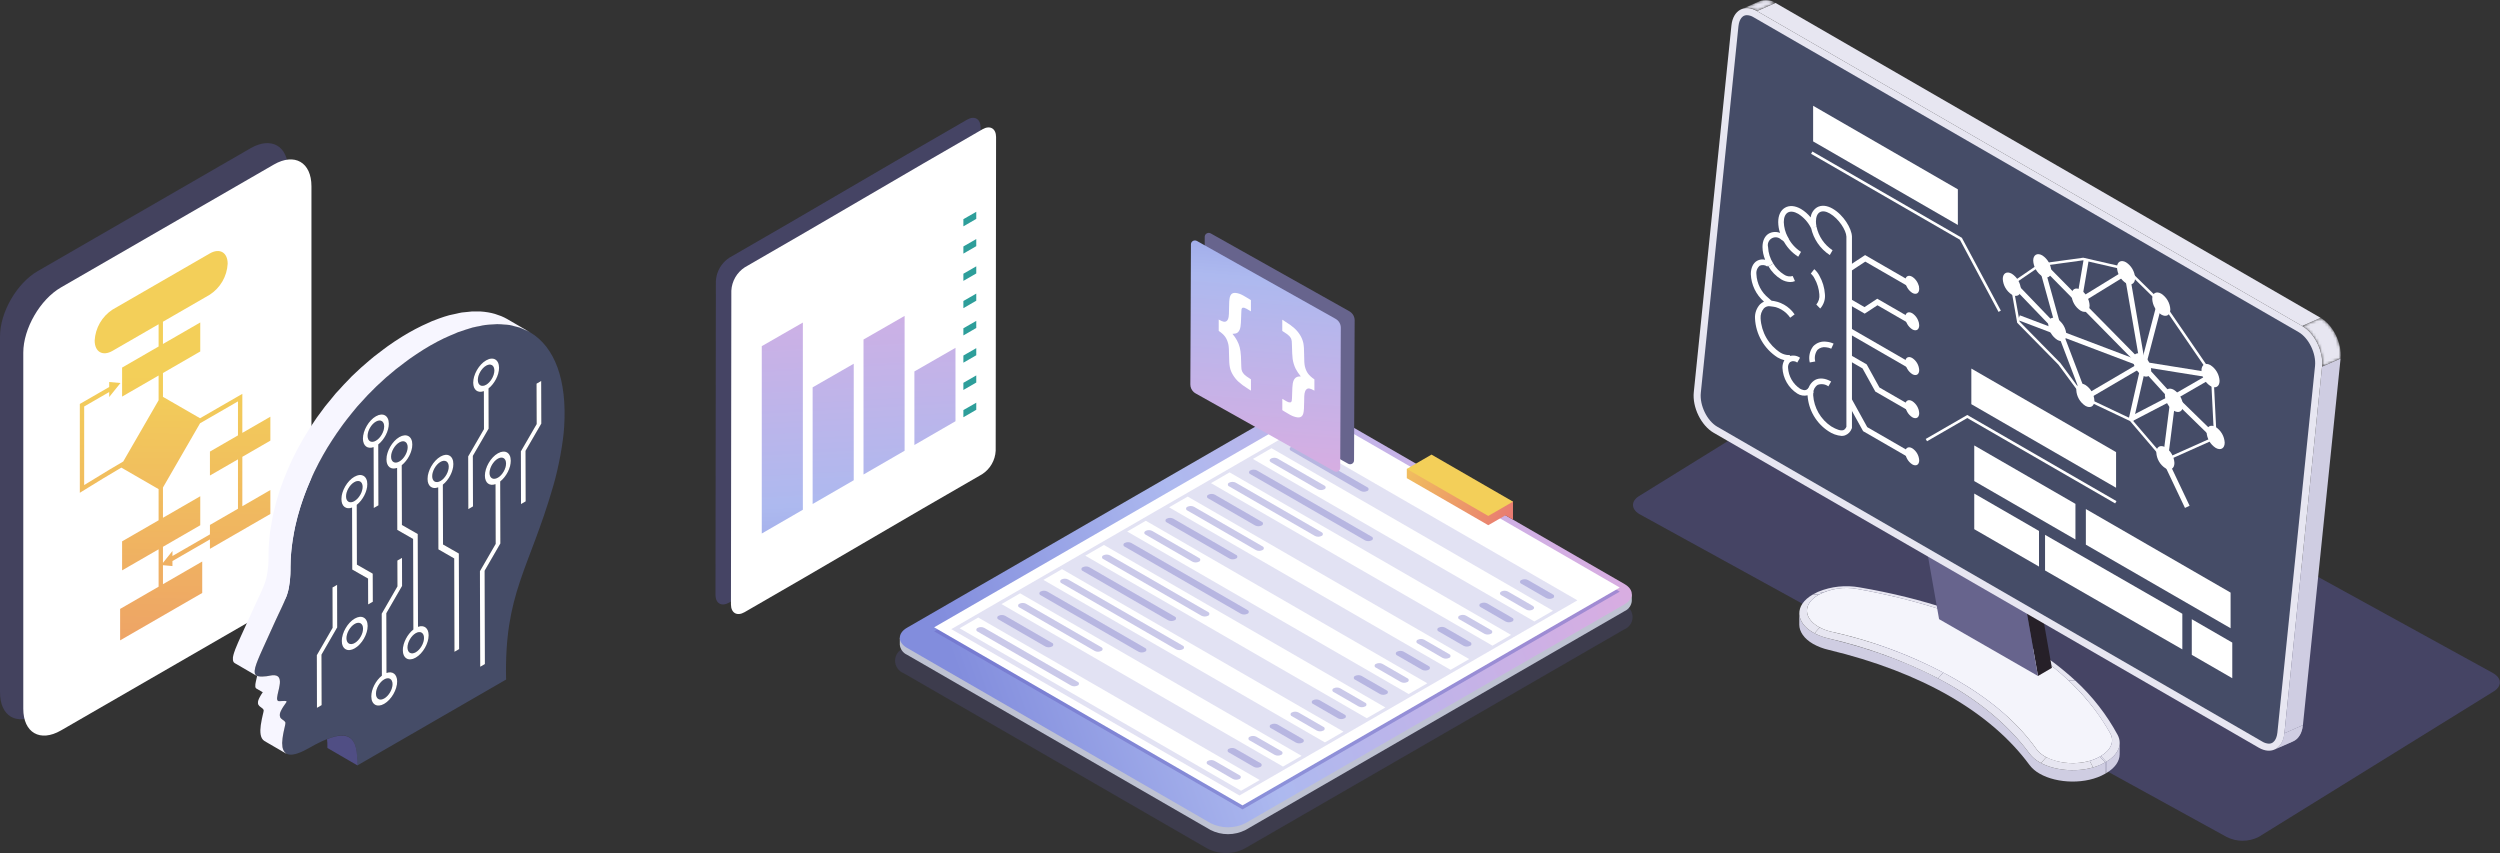 <svg width="891" height="304" viewBox="0 0 891 304" fill="none" xmlns="http://www.w3.org/2000/svg">
<rect x="0" y="0" width="891" height="304" fill="#333333" stroke="none"/>
<g style="mix-blend-mode:multiply" opacity="0.35">
<path d="M888.577 246.524L804.986 298.281C803.216 299.179 801.258 299.647 799.273 299.647C797.287 299.647 795.33 299.179 793.559 298.281L584.368 183.273C581.211 181.45 581.211 178.495 584.368 176.673L667.959 124.917C669.73 124.018 671.688 123.55 673.673 123.55C675.659 123.55 677.616 124.018 679.387 124.917L888.577 239.926C891.734 241.748 891.734 244.702 888.577 246.524Z" fill="#6763C1"/>
</g>
<path d="M648.003 212.075L646.071 211.891L646.331 211.74L648.261 211.924L648.003 212.075Z" fill="#E7E6F1"/>
<path d="M648.262 211.925L646.331 211.74C646.874 211.424 647.435 211.139 648.01 210.886L649.665 211.206C649.185 211.417 648.716 211.655 648.262 211.918V211.925Z" fill="#E7E6F1"/>
<path d="M649.665 211.212L648.01 210.891C652.662 208.995 657.756 208.455 662.703 209.334C685.708 213.259 705.385 219.943 721.028 228.974L719.115 229.159C703.804 220.319 683.893 213.834 661.943 209.915C657.809 209.18 653.551 209.63 649.662 211.215L649.665 211.212Z" fill="#E7E6F1"/>
<path d="M755.461 264.759L755.449 268.811C755.442 271.3 753.765 273.731 750.65 275.539L750.662 271.487C753.777 269.672 755.453 267.247 755.461 264.759Z" fill="#CFCDE2"/>
<path d="M719.114 229.155L721.028 228.97C727.724 232.781 733.965 237.339 739.634 242.556L737.296 242.582C731.778 237.414 725.677 232.909 719.114 229.155Z" fill="#E7E6F1"/>
<path d="M737.296 242.583L739.633 242.557C745.707 248.129 750.81 254.675 754.731 261.925C756.521 265.309 754.961 268.99 750.662 271.49L748.739 269.446C752.331 267.361 753.635 264.281 752.139 261.453C748.187 254.44 743.18 248.076 737.295 242.583H737.296Z" fill="#E7E6F1"/>
<path d="M750.661 271.489L750.65 275.541L750.288 275.752L750.299 271.7L750.661 271.489Z" fill="#CFCDE2"/>
<path d="M748.735 269.446L750.661 271.489L750.299 271.7L748.373 269.657L748.735 269.446Z" fill="#E7E6F1"/>
<path d="M719.114 229.155C734.129 237.824 745.252 249.073 752.135 261.452C753.631 264.28 752.327 267.359 748.735 269.445L748.373 269.659C742.785 272.911 734.05 272.64 728.853 269.641C727.678 268.992 726.65 268.108 725.833 267.042C718.851 257.182 709.036 249.08 696.897 242.072C683.098 234.247 668.2 228.544 652.703 225.153C651.094 224.788 649.546 224.194 648.106 223.388C642.914 220.388 642.398 215.33 647.999 212.077L648.257 211.927C652.468 209.755 657.282 209.047 661.939 209.915C683.893 213.831 703.804 220.316 719.114 229.155Z" fill="#F4F4FB"/>
<path d="M750.299 271.7L750.288 275.752C743.582 279.649 733.132 279.318 726.923 275.734C725.521 274.96 724.294 273.907 723.318 272.638C716.406 263.246 706.853 255.029 694.966 248.167C682.846 241.169 668.297 235.578 651.657 231.589C649.738 231.153 647.893 230.443 646.176 229.483C642.977 227.636 641.263 225.133 641.263 222.607L641.275 218.555C641.267 221.082 642.984 223.584 646.188 225.431C647.904 226.392 649.749 227.101 651.667 227.538C668.309 231.527 682.852 237.117 694.978 244.115C706.865 250.978 716.418 259.194 723.33 268.586C724.306 269.855 725.533 270.908 726.934 271.682C733.143 275.267 743.595 275.597 750.299 271.7Z" fill="#CFCDE2"/>
<path d="M748.373 269.657L750.295 271.7C748.936 272.478 747.487 273.087 745.981 273.515L744.771 271.172C746.027 270.817 747.235 270.309 748.369 269.66L748.373 269.657Z" fill="#E7E6F1"/>
<path d="M744.775 271.169L745.985 273.512C739.863 275.284 732.421 274.612 727.425 271.954L729.264 269.868C734.106 272.166 739.617 272.628 744.775 271.169Z" fill="#E7E6F1"/>
<path d="M729.264 269.868L727.425 271.953C727.259 271.866 727.094 271.775 726.934 271.682C725.533 270.908 724.306 269.855 723.33 268.586C716.418 259.194 706.865 250.978 694.978 244.115C693.597 243.317 692.184 242.538 690.74 241.778L692.587 239.684C694.05 240.461 695.487 241.257 696.897 242.072C709.036 249.08 718.851 257.182 725.833 267.042C726.65 268.108 727.678 268.992 728.853 269.641C728.988 269.718 729.125 269.795 729.264 269.87V269.868Z" fill="#E7E6F1"/>
<path d="M692.587 239.682L690.74 241.776C678.357 235.427 665.232 230.644 651.667 227.535C649.938 227.137 648.266 226.523 646.691 225.707L648.526 223.618C649.849 224.303 651.252 224.818 652.703 225.151C666.58 228.216 679.991 233.102 692.587 239.682Z" fill="#E7E6F1"/>
<path d="M648.526 223.619L646.691 225.708C646.519 225.616 646.351 225.524 646.188 225.429C639.981 221.846 639.352 215.795 646.071 211.892L648.003 212.075C642.398 215.328 642.914 220.386 648.11 223.386C648.248 223.465 648.388 223.542 648.531 223.619H648.526Z" fill="#E7E6F1"/>
<path d="M726.335 240.922L731.294 238.029L718.921 167.874L713.958 170.763L726.335 240.922Z" fill="#262028"/>
<path d="M713.958 170.763L718.921 167.874L683.671 147.615L678.713 150.508L713.958 170.763Z" fill="#021B74"/>
<path d="M678.713 150.509L691.086 220.663L726.335 240.922L713.958 170.763L678.713 150.509Z" fill="#67648D"/>
<mask id="mask0_1556_1523" style="mask-type:luminance" maskUnits="userSpaceOnUse" x="620" y="0" width="13" height="4">
<path d="M620.597 3.298L627.192 0.401C628.11 0.052 629.097 -0.072 630.072 0.04C631.047 0.151 631.98 0.495 632.795 1.041L626.199 3.94C625.385 3.394 624.451 3.05 623.476 2.938C622.501 2.826 621.514 2.95 620.597 3.298Z" fill="white"/>
</mask>
<g mask="url(#mask0_1556_1523)">
<path d="M620.597 3.298L627.192 0.401C628.11 0.053 629.097 -0.071 630.072 0.04C631.047 0.152 631.98 0.495 632.795 1.041L626.199 3.941C625.385 3.393 624.451 3.048 623.477 2.935C622.502 2.823 621.514 2.946 620.597 3.293V3.298Z" fill="#E7E6F1"/>
</g>
<path d="M817.246 264.24L810.65 267.138C812.525 266.314 813.862 264.292 814.164 261.351L820.76 258.453C820.46 261.394 819.123 263.417 817.246 264.24Z" fill="#CFCDE2"/>
<mask id="mask1_1556_1523" style="mask-type:luminance" maskUnits="userSpaceOnUse" x="810" y="258" width="11" height="10">
<path d="M817.246 264.239L810.65 267.138C812.525 266.313 813.862 264.292 814.164 261.351L820.76 258.452C820.46 261.393 819.123 263.416 817.246 264.239Z" fill="white"/>
</mask>
<g mask="url(#mask1_1556_1523)">
<path d="M814.166 261.351L820.763 258.453C820.461 261.394 819.124 263.417 817.248 264.24L810.652 267.138C812.528 266.314 813.865 264.292 814.166 261.351Z" fill="#CFCDE2"/>
</g>
<path d="M626.199 3.945L632.795 1.047L827.074 113.281L820.479 116.179L626.199 3.945Z" fill="#E7E6F1"/>
<path d="M827.581 130.683L834.178 127.785L820.763 258.452L814.166 261.351L827.581 130.683Z" fill="#CFCDE2"/>
<mask id="mask2_1556_1523" style="mask-type:luminance" maskUnits="userSpaceOnUse" x="820" y="113" width="15" height="18">
<path d="M820.478 116.179L827.074 113.281C831.56 115.869 834.734 122.359 834.177 127.786L827.581 130.683C828.139 125.262 824.96 118.766 820.478 116.179Z" fill="white"/>
</mask>
<g mask="url(#mask2_1556_1523)">
<path d="M820.478 116.179L827.074 113.282C831.56 115.869 834.734 122.36 834.177 127.786L827.581 130.683C828.137 125.262 824.96 118.767 820.478 116.179Z" fill="#E7E6F1"/>
</g>
<path d="M820.479 116.179C824.964 118.767 828.137 125.262 827.581 130.683L814.166 261.351C813.609 266.777 809.529 269.077 805.047 266.49L610.768 154.255C606.291 151.671 603.108 145.178 603.666 139.753L617.08 9.084C617.637 3.663 621.722 1.361 626.199 3.946L820.479 116.179Z" fill="#E7E6F1"/>
<path d="M808.633 265.039C807.807 265.001 807.005 264.752 806.304 264.314L612.026 152.081C608.395 149.983 605.712 144.456 606.168 140.012L619.582 9.344C619.677 8.42 620.177 5.404 622.617 5.404C623.441 5.441 624.242 5.691 624.941 6.129L819.22 118.361C822.852 120.459 825.534 125.984 825.078 130.429L811.663 261.097C811.569 262.018 811.07 265.039 808.633 265.039Z" fill="#454C67"/>
<path d="M646.302 81.24L646.33 81.05L645.975 81.167C645.953 81.118 645.926 81.071 645.896 81.026L645.6 80.58L646.224 80.231L646.888 80.338L646.916 80.858L646.477 81.002L646.551 81.184L646.453 81.008L646.337 81.047L646.302 81.24Z" fill="white"/>
<path d="M652.136 90.907C648.713 88.676 646.314 85.179 645.464 81.182L647.409 80.787C648.13 84.233 650.186 87.253 653.128 89.186L652.136 90.907Z" fill="white"/>
<path d="M646.048 81.301L646.203 81.174L646.019 81.238L646.203 81.174L646.434 80.984L646.866 80.738L646.953 80.907L646.487 81.073L646.048 81.301Z" fill="white"/>
<path d="M640.885 91.492C638.481 89.978 636.555 87.813 635.332 85.248L637.107 84.36C638.155 86.579 639.811 88.456 641.883 89.772L640.885 91.492Z" fill="white"/>
<path d="M638.029 100.519C636.884 100.484 635.769 100.15 634.793 99.55C632.943 98.408 631.399 96.832 630.295 94.958L631.989 93.92C632.917 95.514 634.221 96.858 635.785 97.835C636.232 98.159 636.747 98.375 637.291 98.468C637.835 98.56 638.392 98.527 638.921 98.369L639.724 100.183C639.189 100.413 638.611 100.528 638.029 100.519Z" fill="white"/>
<path d="M646.246 140.046L644.272 139.832C644.301 138.925 644.562 138.041 645.03 137.263C645.497 136.485 646.155 135.838 646.941 135.386C648.543 134.572 650.558 134.783 652.623 135.975L651.631 137.694C651.092 137.3 650.464 137.045 649.803 136.952C649.142 136.859 648.469 136.93 647.842 137.16C647.356 137.469 646.956 137.896 646.677 138.4C646.398 138.904 646.25 139.47 646.246 140.046Z" fill="white"/>
<path d="M645.432 140.184L644.232 138.605L645.717 139.924C645.629 140.018 645.534 140.106 645.432 140.184Z" fill="white"/>
<path d="M640.542 129.217C640.199 128.948 639.788 128.778 639.354 128.728C638.92 128.678 638.481 128.75 638.086 128.935L636.962 127.299C637.662 126.888 638.467 126.688 639.278 126.724C640.089 126.759 640.872 127.027 641.534 127.498L640.542 129.217Z" fill="white"/>
<path d="M637.373 128.535C637.294 128.535 637.215 128.535 637.13 128.524L637.315 126.547C637.386 126.555 637.457 126.555 637.528 126.547L637.629 128.531C637.542 128.531 637.459 128.535 637.373 128.535Z" fill="white"/>
<path d="M638.022 113.231C637.219 112.044 636.156 111.055 634.913 110.341C633.67 109.627 632.28 109.207 630.85 109.112H630.592L630.347 108.978L630.875 108.056L630.84 108.117L630.856 107.127L630.919 107.143V107.13C632.646 107.23 634.327 107.726 635.832 108.578C637.338 109.429 638.629 110.615 639.604 112.043L638.022 113.231Z" fill="white"/>
<path d="M657.527 155.184C658.086 154.979 658.593 154.654 659.012 154.231C659.432 153.808 659.753 153.298 659.954 152.738L660.036 152.548V84.291C659.929 81.416 657.069 76.627 653.125 74.351C651.089 73.176 649.123 73.014 647.59 73.9C646.966 74.29 646.439 74.815 646.047 75.438C645.655 76.06 645.408 76.762 645.326 77.493C644.363 76.294 643.195 75.275 641.877 74.482C639.785 73.273 637.766 73.109 636.19 74.018C634.615 74.927 633.755 76.751 633.755 79.16C633.771 80.471 633.991 81.771 634.409 83.013C633.773 82.756 633.088 82.642 632.402 82.679C631.717 82.716 631.048 82.903 630.443 83.227C628.965 84.082 628.152 85.791 628.152 88.053C628.178 89.607 628.499 91.141 629.098 92.575C628.119 92.329 627.083 92.467 626.202 92.96C624.798 93.771 623.993 95.5 623.993 97.706C624.067 99.573 624.521 101.405 625.328 103.09C626.134 104.776 627.276 106.28 628.683 107.509C628.171 107.729 627.702 108.041 627.3 108.428C626.67 109.104 626.185 109.901 625.872 110.772C625.56 111.642 625.428 112.566 625.485 113.488C625.617 116.277 626.413 118.993 627.809 121.411C629.205 123.828 631.159 125.877 633.508 127.386C634.268 127.836 635.091 128.169 635.95 128.375C635.476 129.21 635.24 130.157 635.268 131.116C635.353 132.949 635.876 134.735 636.792 136.325C637.709 137.914 638.992 139.261 640.535 140.254C641.072 140.608 641.676 140.846 642.31 140.954C642.944 141.063 643.593 141.04 644.217 140.885C644.369 143.443 645.116 145.932 646.401 148.15C647.685 150.368 649.47 152.254 651.614 153.66C653.016 154.634 654.649 155.223 656.349 155.368C656.749 155.369 657.147 155.307 657.527 155.184ZM644.143 138.681C643.354 139.447 642.056 138.832 641.533 138.53C640.297 137.707 639.268 136.609 638.527 135.323C637.786 134.036 637.353 132.594 637.261 131.112C637.216 130.71 637.267 130.304 637.411 129.925C637.554 129.547 637.786 129.207 638.087 128.937L638.846 128.417L638.386 127.62C638.286 127.448 638.204 127.284 638.122 127.111L637.861 126.559L637.25 126.544C636.278 126.478 635.337 126.175 634.509 125.662C632.464 124.327 630.762 122.529 629.54 120.414C628.319 118.298 627.613 115.925 627.479 113.486C627.43 112.832 627.511 112.175 627.717 111.552C627.923 110.929 628.25 110.352 628.679 109.856C628.963 109.592 629.298 109.389 629.663 109.26C630.028 109.132 630.416 109.08 630.802 109.108L633.281 109.207L631.555 107.425C631.201 107.026 630.816 106.656 630.402 106.319C629.088 105.286 628.014 103.981 627.251 102.494C626.488 101.007 626.055 99.373 625.981 97.703C625.911 97.137 625.986 96.562 626.198 96.033C626.411 95.503 626.755 95.037 627.198 94.677C627.636 94.492 628.115 94.425 628.586 94.484C629.058 94.542 629.506 94.723 629.886 95.008L630.107 94.625C630.169 94.731 630.232 94.839 630.297 94.946L631.991 93.909C630.866 92.155 630.227 90.135 630.14 88.053C629.987 87.463 630.032 86.838 630.269 86.276C630.505 85.714 630.919 85.245 631.448 84.941C631.976 84.637 632.59 84.515 633.194 84.594C633.799 84.672 634.361 84.948 634.795 85.377C635.015 85.503 635.229 85.641 635.435 85.79L636.027 86.216L636.612 85.779C636.716 85.701 636.814 85.615 636.906 85.523L637.427 85.02L637.107 84.369C636.269 82.757 635.804 80.978 635.744 79.162C635.744 77.492 636.257 76.278 637.187 75.744C638.117 75.21 639.429 75.371 640.887 76.209C642.83 77.439 644.402 79.173 645.434 81.228L645.517 81.365L647.387 80.764L647.368 80.569C647.258 80.029 647.202 79.479 647.2 78.928C647.2 77.314 647.692 76.141 648.588 75.625C649.485 75.109 650.743 75.272 652.139 76.078C655.371 77.944 657.975 82.068 658.057 84.334V152.133C657.647 152.987 657.219 153.208 656.926 153.307C656.045 153.588 654.607 153.138 652.647 151.965C650.791 150.732 649.245 149.086 648.129 147.157C647.014 145.228 646.359 143.067 646.217 140.843C646.214 140.583 646.226 140.322 646.252 140.063L646.299 139.636L646.017 139.309C645.891 139.163 645.773 139.012 645.647 138.836L644.979 137.894L644.143 138.681Z" fill="white"/>
<path d="M648.711 109.968L647.337 108.536C647.755 108.034 648.066 107.451 648.251 106.824C648.436 106.196 648.49 105.537 648.41 104.888C648.262 102.907 647.679 100.982 646.701 99.253C646.377 98.589 645.928 97.993 645.38 97.498L646.603 95.933C647.367 96.591 647.992 97.395 648.442 98.297C649.572 100.292 650.24 102.515 650.396 104.802C650.497 105.734 650.399 106.676 650.108 107.566C649.818 108.457 649.341 109.275 648.711 109.968Z" fill="white"/>
<path d="M644.999 129.182C644.759 128.187 644.745 127.152 644.958 126.151C645.172 125.15 645.607 124.209 646.232 123.4C646.836 122.772 647.581 122.298 648.405 122.019C649.23 121.739 650.109 121.661 650.97 121.792C651.843 121.87 652.696 122.097 653.491 122.466L652.656 124.268C652.066 123.995 651.432 123.825 650.783 123.769C650.233 123.676 649.669 123.714 649.136 123.879C648.604 124.044 648.117 124.333 647.716 124.72C647.298 125.309 647.013 125.982 646.881 126.692C646.75 127.403 646.774 128.133 646.953 128.833L644.999 129.182Z" fill="white"/>
<path d="M681.617 163.834L664.013 153.67L658.203 143.144L659.941 142.185L665.485 152.227L682.609 162.114L681.617 163.834Z" fill="white"/>
<path d="M682.924 103.716L664.782 93.242L659.617 96.637L658.527 94.977L664.716 90.911L683.917 101.997L682.924 103.716Z" fill="white"/>
<path d="M659.716 117.08L683.312 130.702L682.319 132.422L658.724 118.799L659.716 117.08Z" fill="white"/>
<path d="M682.719 116.642L669.126 108.794L664.577 111.782L658.644 108.358L659.638 106.637L664.51 109.452L669.058 106.463L683.711 114.922L682.719 116.642Z" fill="white"/>
<path d="M682.719 147.837L668.356 139.545L663.808 131.305L658.644 128.324L659.637 126.605L665.28 129.862L669.827 138.102L683.711 146.118L682.719 147.837Z" fill="white"/>
<path d="M684.006 102.941C683.959 102.078 683.709 101.239 683.277 100.491C682.845 99.743 682.243 99.108 681.519 98.636C680.146 97.843 679.033 98.486 679.033 100.072C679.08 100.934 679.329 101.773 679.761 102.521C680.193 103.269 680.796 103.905 681.519 104.377C682.894 105.169 684.006 104.527 684.006 102.941Z" fill="white"/>
<path d="M684.005 115.942C683.958 115.08 683.708 114.241 683.277 113.493C682.845 112.745 682.243 112.11 681.519 111.638C680.146 110.844 679.033 111.487 679.033 113.073C679.08 113.936 679.329 114.775 679.761 115.523C680.193 116.271 680.796 116.907 681.519 117.378C682.894 118.172 684.005 117.528 684.005 115.942Z" fill="white"/>
<path d="M684.005 131.899C683.958 131.036 683.708 130.197 683.276 129.449C682.844 128.701 682.242 128.065 681.518 127.594C680.146 126.8 679.033 127.444 679.032 129.03C679.079 129.892 679.329 130.731 679.761 131.479C680.193 132.227 680.795 132.862 681.518 133.334C682.894 134.127 684.005 133.485 684.005 131.899Z" fill="white"/>
<path d="M684.005 147.265C683.958 146.403 683.709 145.564 683.277 144.815C682.845 144.067 682.242 143.432 681.518 142.96C680.146 142.168 679.032 142.81 679.032 144.395C679.079 145.258 679.329 146.097 679.761 146.845C680.193 147.593 680.795 148.229 681.518 148.701C682.894 149.494 684.005 148.85 684.005 147.265Z" fill="white"/>
<path d="M684.005 164.065C683.958 163.203 683.708 162.363 683.276 161.615C682.844 160.867 682.242 160.232 681.518 159.76C680.145 158.968 679.032 159.609 679.032 161.195C679.079 162.058 679.328 162.897 679.76 163.645C680.192 164.393 680.795 165.029 681.518 165.5C682.894 166.294 684.005 165.651 684.005 164.065Z" fill="white"/>
<path d="M754.498 95.346C754.498 93.29 755.942 92.456 757.723 93.484C758.662 94.096 759.444 94.921 760.004 95.891C760.565 96.862 760.889 97.951 760.949 99.07C760.949 101.128 759.504 101.962 757.723 100.933C756.784 100.321 756.003 99.496 755.442 98.525C754.882 97.554 754.558 96.465 754.498 95.346Z" fill="white"/>
<path d="M724.635 92.881C724.635 90.824 726.079 89.99 727.86 91.018C728.799 91.63 729.581 92.455 730.141 93.426C730.702 94.397 731.026 95.487 731.086 96.606C731.086 98.663 729.641 99.496 727.86 98.468C726.921 97.856 726.14 97.03 725.579 96.06C725.019 95.089 724.695 94 724.635 92.881Z" fill="white"/>
<path d="M713.787 99.428C713.787 97.371 715.23 96.537 717.013 97.565C717.952 98.177 718.733 99.003 719.294 99.974C719.854 100.944 720.177 102.033 720.238 103.152C720.238 105.21 718.794 106.045 717.013 105.016C716.074 104.404 715.292 103.579 714.732 102.608C714.171 101.637 713.848 100.548 713.787 99.428Z" fill="white"/>
<path d="M771.562 140.807C771.562 138.75 773.006 137.915 774.787 138.944C775.726 139.556 776.507 140.381 777.068 141.352C777.629 142.323 777.953 143.412 778.014 144.531C778.014 146.589 776.569 147.423 774.787 146.395C773.848 145.782 773.067 144.957 772.506 143.986C771.946 143.016 771.622 141.926 771.562 140.807Z" fill="white"/>
<path d="M760.226 128.209C760.226 126.152 761.67 125.318 763.452 126.347C764.391 126.959 765.172 127.785 765.733 128.756C766.294 129.726 766.617 130.815 766.678 131.934C766.678 133.991 765.233 134.826 763.452 133.797C762.513 133.185 761.731 132.36 761.171 131.389C760.611 130.418 760.287 129.328 760.226 128.209Z" fill="white"/>
<path d="M784.604 132.011C784.604 129.953 786.048 129.119 787.829 130.147C788.768 130.76 789.55 131.585 790.11 132.556C790.671 133.526 790.995 134.615 791.056 135.734C791.056 137.791 789.611 138.626 787.829 137.597C786.89 136.985 786.109 136.161 785.549 135.19C784.988 134.219 784.665 133.13 784.604 132.011Z" fill="white"/>
<path d="M767.051 106.535C767.051 104.478 768.496 103.643 770.277 104.673C771.216 105.285 771.997 106.111 772.558 107.081C773.118 108.052 773.442 109.141 773.502 110.26C773.502 112.317 772.059 113.151 770.277 112.123C769.338 111.511 768.556 110.685 767.996 109.715C767.435 108.744 767.111 107.654 767.051 106.535Z" fill="white"/>
<path d="M738.286 105.128C738.286 103.071 739.731 102.238 741.512 103.266C742.451 103.878 743.233 104.703 743.793 105.673C744.353 106.644 744.677 107.733 744.738 108.852C744.738 110.91 743.294 111.744 741.512 110.715C740.573 110.103 739.792 109.279 739.231 108.308C738.67 107.337 738.347 106.247 738.286 105.128Z" fill="white"/>
<path d="M768.514 161.285C768.514 159.228 769.958 158.395 771.74 159.423C772.679 160.035 773.461 160.86 774.021 161.831C774.581 162.802 774.905 163.891 774.966 165.01C774.966 167.066 773.522 167.9 771.74 166.872C770.801 166.26 770.019 165.435 769.459 164.465C768.898 163.494 768.574 162.404 768.514 161.285Z" fill="white"/>
<path d="M786.432 154.037C786.432 151.979 787.876 151.146 789.658 152.174C790.597 152.787 791.379 153.611 791.939 154.582C792.499 155.553 792.823 156.642 792.883 157.762C792.883 159.818 791.439 160.653 789.658 159.623C788.719 159.011 787.937 158.187 787.377 157.216C786.817 156.245 786.493 155.156 786.432 154.037Z" fill="white"/>
<path d="M739.992 139.048C739.992 136.991 741.436 136.157 743.218 137.185C744.156 137.797 744.938 138.622 745.498 139.592C746.058 140.563 746.382 141.652 746.443 142.771C746.443 144.829 744.999 145.663 743.218 144.635C742.279 144.023 741.497 143.198 740.937 142.227C740.376 141.256 740.053 140.167 739.992 139.048Z" fill="white"/>
<path d="M729.992 115.543C729.992 113.486 731.437 112.653 733.218 113.681C734.157 114.294 734.939 115.119 735.499 116.09C736.059 117.06 736.383 118.149 736.443 119.268C736.443 121.325 735 122.16 733.218 121.13C732.279 120.518 731.498 119.694 730.937 118.723C730.377 117.752 730.053 116.662 729.992 115.543Z" fill="white"/>
<path d="M771.501 164.542L790.02 156.276L788.889 133.648L788.816 133.541L772.316 109.474L758.005 95.411L742.463 91.843L726.755 94.002L716.446 101.058L718.923 115.032L733.618 129.96L742.695 142.27L759.154 150.066L771.501 164.542ZM789.076 155.696L771.752 163.429L759.628 149.281L743.288 141.543L734.303 129.368L719.766 114.593L717.442 101.477L727.085 94.877L742.415 92.77L757.543 96.242L771.64 110.093L787.985 133.95L789.076 155.696Z" fill="white"/>
<path d="M772.424 163.505L780.374 180.248L778.724 181.031L770.774 164.288L772.424 163.505Z" fill="white"/>
<path d="M762.967 130.406L764.749 130.811L760.403 149.93L758.622 149.525L762.967 130.406Z" fill="white"/>
<path d="M773.65 141.25L775.462 141.479L772.69 163.346L770.879 163.117L773.65 141.25Z" fill="white"/>
<path d="M774.186 140.648L775.029 142.268L760.064 150.055L759.221 148.435L774.186 140.648Z" fill="white"/>
<path d="M719.871 112.378L763.385 128.877L762.738 130.584L719.224 114.084L719.871 112.378Z" fill="white"/>
<path d="M728.528 94.794L734.634 116.871L732.874 117.357L726.768 95.281L728.528 94.794Z" fill="white"/>
<path d="M718.366 100.673L734.064 116.998L732.747 118.263L717.049 101.939L718.366 100.673Z" fill="white"/>
<path d="M762.203 129.558L763.127 131.132L743.445 142.679L742.522 141.105L762.203 129.558Z" fill="white"/>
<path d="M734.613 116.863L743.661 140.651L741.954 141.3L732.907 117.513L734.613 116.863Z" fill="white"/>
<path d="M763.118 128.802L788.521 132.869L788.232 134.672L762.83 130.605L763.118 128.802Z" fill="white"/>
<path d="M763.703 129.087L774.875 141.381L773.524 142.609L762.351 130.315L763.703 129.087Z" fill="white"/>
<path d="M787.956 132.936L788.869 134.518L774.642 142.731L773.729 141.149L787.956 132.936Z" fill="white"/>
<path d="M758.68 95.741L764.669 130.489L762.87 130.799L756.881 96.051L758.68 95.741Z" fill="white"/>
<path d="M729.013 93.979L764.408 129.886L763.107 131.168L727.712 95.261L729.013 93.979Z" fill="white"/>
<path d="M742.664 92.163L744.463 92.471L741.876 107.617L740.077 107.31L742.664 92.163Z" fill="white"/>
<path d="M757.657 96.101L758.613 97.656L741.43 108.217L740.474 106.662L757.657 96.101Z" fill="white"/>
<path d="M768.898 107.44L770.666 107.903L764.665 130.808L762.898 130.345L768.898 107.44Z" fill="white"/>
<path d="M775.255 140.779L790.227 155.385L788.952 156.692L773.979 142.086L775.255 140.779Z" fill="white"/>
<path d="M712.272 111.16L713.106 110.714L699.209 84.752L645.939 53.998L645.467 54.816L698.503 85.436L712.272 111.16Z" fill="white"/>
<path d="M646.198 37.699L697.781 67.48V80.178L646.198 50.399V37.699Z" fill="white"/>
<path d="M743.401 181.424L794.984 211.203V223.902L743.401 194.122V181.424Z" fill="white"/>
<path d="M703.622 158.757L739.686 179.578V192.276L703.622 171.455V158.757Z" fill="white"/>
<path d="M726.703 189.229V201.929L703.622 188.604V175.904L726.703 189.229Z" fill="white"/>
<path d="M777.783 231.44L728.856 203.313V190.615L777.783 218.742V231.44Z" fill="white"/>
<path d="M781.152 220.687L795.584 229.018V241.717L781.152 233.385V220.687Z" fill="white"/>
<path d="M702.586 131.355L754.169 161.136L754.168 173.834L702.585 144.054L702.586 131.355Z" fill="white"/>
<path d="M753.843 179.416L754.316 178.598L701.135 147.894L686.322 156.446L686.794 157.264L701.135 148.985L753.843 179.416Z" fill="white"/>
<g style="mix-blend-mode:multiply" opacity="0.3">
<path d="M89.293 52.832L51.347 74.736L13.408 96.637C5.999 100.919 -8.31803e-05 111.312 -8.31803e-05 119.867V246.782C-8.31803e-05 255.332 6.003 258.795 13.413 254.522L51.351 232.622L89.293 210.709C96.698 206.436 102.701 196.043 102.701 187.488V60.572C102.701 52.016 96.698 48.558 89.293 52.832Z" fill="#6763C1"/>
</g>
<path d="M97.591 58.648L59.646 80.553L21.707 102.454C14.298 106.735 8.299 117.128 8.299 125.683V252.599C8.299 261.149 14.302 264.612 21.711 260.339L59.65 238.439L97.591 216.526C104.997 212.253 111 201.859 111 193.305V66.389C111 57.834 104.997 54.375 97.591 58.648Z" fill="white"/>
<path d="M86.368 162.812V180.415L96.357 174.645V183.179L74.822 195.607V192.245L61.46 199.955V201.743L58.079 201.438V208.202L72.072 200.126V211.333L42.809 228.228V217.017L56.526 209.097V195.77L43.514 203.28V192.941L56.526 185.43V174.324L43.245 166.658C39.392 168.898 34.147 172.081 29.256 175.127L28.45 175.63V143.971L38.917 137.932V136.145L42.933 136.508L38.917 141.508V139.725L30 144.87V172.872C31.59 171.894 35.293 169.603 39.003 167.383C40.998 166.191 42.61 165.24 43.924 164.477L56.526 142.65V133.834L43.514 141.345V131.006L56.526 123.495V115.56L40.109 125.041C36.591 127.071 33.74 125.427 33.74 121.368C33.861 119.158 34.5 117.007 35.606 115.091C36.713 113.174 38.255 111.545 40.109 110.336L74.772 90.332C78.289 88.303 81.141 89.946 81.141 94.005C81.021 96.214 80.382 98.363 79.275 100.278C78.169 102.193 76.626 103.82 74.772 105.026L58.075 114.664V122.595L71.371 114.925V125.264L58.079 132.939V141.436L71.296 149.062L86.368 140.368V154.278L96.357 148.517V157.04L86.368 162.812ZM84.814 163.707L74.822 169.476V160.941L84.814 155.172V143.053L71.296 150.855L58.079 173.75V184.536L71.371 176.862V187.201L58.079 194.875V200.594L61.46 196.375V198.159L74.822 190.45V187.085L84.814 181.312V163.707Z" fill="url(#paint0_linear_1556_1523)"/>
<path d="M136.934 242.139C135.304 243.079 133.994 245.359 133.994 247.229C133.994 249.099 135.324 249.859 136.954 248.919C138.564 247.989 139.894 245.699 139.894 243.829C139.894 241.959 138.544 241.209 136.934 242.139ZM148.154 225.679C146.544 226.609 145.234 228.889 145.234 230.759C145.234 232.629 146.564 233.389 148.174 232.459C149.804 231.519 151.114 229.239 151.114 227.369C151.114 225.499 149.784 224.739 148.154 225.679ZM126.424 222.379C124.794 223.319 123.484 225.599 123.484 227.469C123.484 229.339 124.814 230.099 126.444 229.159C128.074 228.219 129.384 225.939 129.384 224.069C129.384 222.199 128.054 221.439 126.424 222.379ZM177.424 163.479C175.794 164.419 174.484 166.699 174.484 168.569C174.484 170.419 175.814 171.169 177.444 170.229C179.054 169.299 180.374 167.019 180.364 165.169C180.364 163.299 179.034 162.539 177.424 163.469V163.479ZM156.984 164.629C155.354 165.569 154.044 167.849 154.044 169.719C154.044 171.589 155.374 172.349 157.004 171.409C158.614 170.479 159.934 168.199 159.924 166.329C159.924 164.459 158.594 163.699 156.984 164.629ZM126.284 171.839C124.654 172.779 123.344 175.059 123.344 176.909C123.344 178.779 124.674 179.539 126.304 178.599C127.934 177.659 129.244 175.379 129.244 173.509C129.244 171.659 127.914 170.909 126.284 171.849V171.839ZM142.324 157.679C140.694 158.619 139.384 160.899 139.384 162.769C139.384 164.639 140.714 165.399 142.344 164.459C143.974 163.519 145.284 161.239 145.284 159.369C145.284 157.499 143.954 156.739 142.324 157.679ZM173.244 130.349C171.614 131.289 170.304 133.569 170.304 135.439C170.304 137.289 171.634 138.069 173.264 137.129C174.874 136.199 176.194 133.899 176.184 132.049C176.184 130.179 174.854 129.419 173.244 130.349ZM133.954 150.279C132.324 151.219 131.014 153.499 131.014 155.369C131.014 157.239 132.344 157.999 133.974 157.059C135.604 156.119 136.914 153.839 136.914 151.969C136.914 150.099 135.584 149.339 133.954 150.279ZM126.444 231.069C123.904 232.539 121.824 231.349 121.814 228.429C121.814 225.509 123.874 221.929 126.414 220.459C128.954 218.989 131.034 220.179 131.044 223.099C131.044 226.019 128.984 229.599 126.444 231.069ZM136.954 250.839C134.414 252.309 132.334 251.119 132.324 248.199C132.324 245.609 133.944 242.509 136.094 240.799L136.034 218.729L141.644 208.989L141.614 199.779L143.284 198.819L143.314 208.829L137.704 218.539L137.764 239.829C139.904 239.069 141.554 240.279 141.564 242.859C141.564 245.779 139.504 249.359 136.964 250.829L136.954 250.839ZM112.964 252.279L112.914 233.509L118.544 223.759L118.504 209.379L120.154 208.429L120.194 223.609L114.584 233.319L114.634 251.309L112.964 252.269V252.279ZM171.144 237.639L171.044 203.559L176.654 193.849L176.594 172.559C174.454 173.349 172.824 172.119 172.814 169.539C172.814 166.599 174.854 163.049 177.414 161.569C179.954 160.099 182.014 161.279 182.024 164.219C182.024 166.809 180.404 169.909 178.254 171.599L178.314 193.689L172.704 203.399L172.794 236.679L171.124 237.639H171.144ZM161.974 232.309L161.884 199.029L156.244 195.789L156.184 173.699C154.034 174.499 152.394 173.279 152.384 170.689C152.384 167.769 154.444 164.189 156.984 162.719C159.524 161.249 161.584 162.449 161.594 165.369C161.594 167.959 159.974 171.059 157.844 172.739L157.904 194.049L163.544 197.269L163.644 231.349L161.974 232.309ZM185.684 179.649L185.634 160.859L191.264 151.139L191.224 136.739L192.894 135.779L192.934 150.959L187.304 160.679L187.354 178.689L185.684 179.649ZM131.204 215.419L131.174 206.209L125.534 202.989L125.474 180.899C123.324 181.699 121.684 180.479 121.674 177.869C121.674 174.949 123.734 171.389 126.274 169.919C128.814 168.449 130.894 169.619 130.904 172.539C130.904 175.149 129.284 178.249 127.134 179.939L127.194 201.229L132.834 204.449L132.864 214.459L131.194 215.419H131.204ZM148.184 234.379C145.644 235.849 143.584 234.649 143.574 231.729C143.574 229.139 145.194 226.039 147.324 224.359L147.234 192.079L141.594 188.859L141.534 166.769C139.394 167.529 137.744 166.349 137.734 163.739C137.734 160.819 139.794 157.239 142.334 155.769C144.874 154.299 146.954 155.489 146.964 158.409C146.964 161.019 145.344 164.099 143.194 165.809L143.254 187.099L148.894 190.319L148.984 223.399C151.134 222.599 152.774 223.819 152.784 226.409C152.784 229.329 150.744 232.899 148.184 234.379ZM166.904 181.459L166.854 162.669L172.484 152.949L172.444 139.419C170.294 140.219 168.654 138.999 168.644 136.409C168.644 133.489 170.684 129.919 173.244 128.439C175.784 126.969 177.844 128.169 177.854 131.089C177.854 133.679 176.234 136.779 174.104 138.459L174.144 152.769L168.514 162.489L168.564 180.499L166.894 181.459H166.904ZM133.204 181.059L133.144 159.369C131.004 160.129 129.354 158.919 129.344 156.339C129.344 153.419 131.404 149.839 133.944 148.369C136.484 146.899 138.564 148.089 138.574 151.009C138.574 153.599 136.954 156.699 134.804 158.409L134.864 180.099L133.194 181.059H133.204ZM153.334 123.149C152.604 123.569 151.854 124.019 151.114 124.479C121.574 142.739 103.594 175.669 103.534 202.029C103.534 203.119 103.584 206.129 102.934 209.569C102.284 212.959 100.604 215.919 98.184 221.239L93.604 231.319C91.174 236.649 90.124 239.309 91.124 240.539C91.824 241.429 94.724 241.139 96.414 240.769C98.024 240.419 100.024 240.539 99.744 243.509C99.464 246.489 97.764 250.009 99.584 249.899C103.874 249.629 101.874 249.689 100.114 253.359C98.684 256.369 101.324 256.279 101.754 257.479C102.084 258.469 95.684 274.609 109.614 266.879C125.034 257.979 127.364 262.479 127.394 272.779L180.374 242.189C179.664 211.409 188.614 202.909 197.164 173.239C199.124 166.569 200.734 157.599 201.064 152.209C203.244 118.249 182.894 106.069 153.324 123.149H153.334Z" fill="#454C67"/>
<path d="M177.435 170.239C175.805 171.179 174.485 170.429 174.475 168.579C174.475 166.709 175.785 164.429 177.415 163.489C179.025 162.559 180.345 163.309 180.355 165.189C180.355 167.039 179.045 169.319 177.435 170.249V170.239ZM177.415 161.569C174.855 163.049 172.805 166.599 172.815 169.539C172.815 172.129 174.455 173.349 176.595 172.559L176.655 193.849L171.045 203.559L171.145 237.639L172.815 236.679L172.725 203.399L178.335 193.689L178.275 171.599C180.425 169.909 182.055 166.809 182.045 164.219C182.045 161.279 179.975 160.099 177.435 161.569H177.415Z" fill="white"/>
<path d="M173.265 137.119C171.635 138.059 170.315 137.279 170.305 135.429C170.305 133.559 171.615 131.279 173.245 130.339C174.855 129.409 176.175 130.159 176.185 132.039C176.185 133.889 174.875 136.189 173.265 137.119ZM173.245 128.429C170.685 129.909 168.635 133.479 168.645 136.399C168.645 138.989 170.285 140.209 172.445 139.409L172.485 152.939L166.855 162.659L166.905 181.449L168.575 180.489L168.525 162.479L174.155 152.759L174.115 138.449C176.245 136.769 177.875 133.669 177.865 131.079C177.865 128.159 175.795 126.959 173.255 128.429H173.245Z" fill="white"/>
<path d="M120.144 208.429L118.494 209.379L118.534 223.759L112.914 233.509L112.964 252.279L114.634 251.309L114.584 233.319L120.184 223.609L120.144 208.429Z" fill="white"/>
<path d="M192.885 135.769L191.215 136.739L191.265 151.139L185.635 160.859L185.685 179.649L187.355 178.689L187.305 160.679L192.935 150.959L192.885 135.769Z" fill="white"/>
<path d="M157.005 171.409C155.375 172.349 154.055 171.599 154.045 169.719C154.045 167.849 155.355 165.569 156.985 164.629C158.595 163.699 159.915 164.449 159.925 166.329C159.925 168.199 158.615 170.479 157.005 171.409ZM156.975 162.719C154.435 164.189 152.365 167.769 152.375 170.689C152.375 173.279 154.015 174.499 156.175 173.699L156.235 195.789L161.875 199.029L161.965 232.309L163.635 231.349L163.535 197.269L157.895 194.049L157.835 172.739C159.965 171.059 161.595 167.959 161.585 165.369C161.585 162.449 159.515 161.249 156.975 162.719Z" fill="white"/>
<path d="M133.976 157.059C132.346 157.999 131.026 157.249 131.016 155.369C131.016 153.499 132.326 151.219 133.956 150.279C135.586 149.339 136.906 150.089 136.916 151.969C136.916 153.839 135.606 156.119 133.976 157.059ZM133.946 148.369C131.406 149.839 129.336 153.419 129.346 156.339C129.346 158.929 131.006 160.139 133.146 159.369L133.206 181.059L134.876 180.099L134.816 158.409C136.966 156.699 138.596 153.599 138.586 151.009C138.586 148.089 136.496 146.899 133.956 148.369H133.946Z" fill="white"/>
<path d="M126.296 178.599C124.666 179.539 123.346 178.789 123.336 176.909C123.336 175.059 124.646 172.779 126.276 171.839C127.906 170.899 129.226 171.649 129.236 173.499C129.236 175.369 127.926 177.649 126.296 178.589V178.599ZM126.276 169.919C123.736 171.389 121.666 174.949 121.676 177.869C121.676 180.479 123.316 181.699 125.476 180.899L125.536 202.989L131.176 206.209L131.206 215.419L132.876 214.459L132.846 204.449L127.206 201.229L127.146 179.939C129.296 178.249 130.926 175.149 130.916 172.539C130.916 169.619 128.826 168.459 126.286 169.919H126.276Z" fill="white"/>
<path d="M126.444 229.149C124.814 230.089 123.494 229.339 123.484 227.459C123.484 225.589 124.794 223.309 126.424 222.369C128.054 221.429 129.374 222.179 129.384 224.059C129.384 225.929 128.074 228.209 126.444 229.149ZM126.414 220.459C123.874 221.929 121.804 225.509 121.814 228.429C121.814 231.349 123.904 232.539 126.444 231.069C128.984 229.599 131.054 226.019 131.044 223.099C131.044 220.179 128.954 218.989 126.414 220.459Z" fill="white"/>
<path d="M136.954 248.919C135.324 249.859 134.004 249.109 133.994 247.229C133.994 245.359 135.304 243.079 136.934 242.139C138.544 241.209 139.884 241.949 139.894 243.829C139.894 245.699 138.564 247.989 136.954 248.919ZM143.284 198.819L141.614 199.779L141.644 208.989L136.034 218.729L136.094 240.799C133.944 242.509 132.314 245.609 132.324 248.199C132.324 251.119 134.414 252.309 136.954 250.839C139.494 249.369 141.564 245.789 141.554 242.869C141.554 240.279 139.894 239.069 137.754 239.839L137.694 218.549L143.304 208.839L143.274 198.829L143.284 198.819Z" fill="white"/>
<path d="M148.175 232.459C146.565 233.389 145.245 232.639 145.235 230.759C145.235 228.889 146.545 226.609 148.155 225.679C149.785 224.739 151.105 225.489 151.115 227.369C151.115 229.239 149.805 231.519 148.175 232.459ZM142.345 164.459C140.715 165.399 139.395 164.649 139.385 162.769C139.385 160.899 140.695 158.619 142.325 157.679C143.955 156.739 145.275 157.489 145.285 159.369C145.285 161.239 143.975 163.519 142.345 164.459ZM142.325 155.769C139.785 157.239 137.715 160.819 137.725 163.739C137.725 166.349 139.385 167.539 141.525 166.769L141.585 188.859L147.225 192.079L147.315 224.359C145.185 226.039 143.555 229.139 143.565 231.729C143.565 234.649 145.635 235.849 148.175 234.379C150.735 232.899 152.785 229.329 152.775 226.409C152.775 223.819 151.135 222.599 148.975 223.399L148.885 190.319L143.245 187.099L143.185 165.809C145.335 164.099 146.965 161.019 146.955 158.409C146.955 155.489 144.865 154.299 142.325 155.769Z" fill="white"/>
<path opacity="0.57" d="M127.335 270.459C127.315 270.049 127.295 269.639 127.265 269.259C127.245 269.059 127.215 268.869 127.195 268.679C127.155 268.359 127.125 268.029 127.075 267.719C127.045 267.519 126.995 267.349 126.965 267.159C126.915 266.879 126.865 266.599 126.795 266.349C126.745 266.159 126.685 265.999 126.625 265.829C126.555 265.599 126.485 265.359 126.395 265.149C126.325 264.979 126.245 264.839 126.165 264.689C126.065 264.499 125.975 264.299 125.865 264.139C125.775 263.999 125.665 263.879 125.565 263.759C125.445 263.609 125.325 263.449 125.195 263.319C125.075 263.209 124.945 263.119 124.815 263.029C123.195 261.819 120.615 261.829 116.555 263.439C116.585 263.879 116.645 264.279 116.665 264.759C116.685 265.339 116.695 265.949 116.695 266.579L127.405 272.799C127.405 272.159 127.395 271.549 127.375 270.959C127.375 270.789 127.355 270.639 127.345 270.469L127.335 270.459Z" fill="#6763C1"/>
<path d="M101.245 267.789C100.925 267.279 100.795 266.869 100.705 266.429C100.695 266.379 100.675 266.329 100.675 266.279C100.665 266.209 100.675 266.129 100.655 266.059C100.605 265.709 100.575 265.349 100.575 264.959C100.575 264.779 100.575 264.709 100.575 264.639C100.605 264.059 100.635 263.599 100.695 263.139C100.795 262.319 100.945 261.529 101.095 260.789C101.215 260.209 101.295 259.859 101.375 259.529C101.405 259.409 101.415 259.339 101.435 259.269C101.495 259.019 101.555 258.759 101.595 258.549C101.645 258.329 101.665 258.199 101.685 258.079C101.745 257.699 101.755 257.579 101.735 257.519C101.685 257.379 101.595 257.249 101.495 257.139C101.455 257.099 101.415 257.059 101.375 257.019C101.325 256.979 101.285 256.939 101.235 256.889C101.205 256.859 101.165 256.829 101.135 256.799C101.065 256.749 100.995 256.699 100.925 256.649C100.815 256.569 100.715 256.489 100.605 256.419C100.515 256.349 100.425 256.279 100.345 256.209C100.165 256.059 99.995 255.889 99.885 255.679C99.845 255.609 99.835 255.529 99.815 255.449C99.765 255.299 99.725 255.139 99.715 254.959C99.715 254.779 99.715 254.589 99.755 254.369C99.815 254.079 99.935 253.749 100.115 253.369C100.385 252.809 100.645 252.359 100.905 251.959C101.055 251.719 101.095 251.659 101.165 251.569C101.375 251.259 101.565 250.989 101.725 250.769C101.775 250.699 101.825 250.639 101.865 250.579C101.985 250.409 102.085 250.269 102.125 250.159C102.165 250.069 102.145 250.019 102.115 249.959C101.885 249.749 101.165 249.799 99.595 249.899C98.615 249.969 98.645 248.989 98.925 247.629C98.925 247.579 98.945 247.519 98.955 247.459C98.985 247.339 99.015 247.199 99.045 247.079C99.095 246.879 99.135 246.669 99.185 246.449C99.255 246.149 99.325 245.869 99.385 245.589C99.425 245.419 99.455 245.249 99.495 245.069C99.555 244.789 99.605 244.509 99.645 244.229C99.685 243.989 99.725 243.749 99.745 243.519C99.795 243.029 99.755 242.649 99.695 242.299C99.675 242.209 99.655 242.129 99.635 242.039C99.555 241.769 99.445 241.529 99.305 241.349C99.195 241.199 99.125 241.159 99.065 241.109C98.385 240.549 97.345 240.569 96.415 240.769C94.705 241.149 91.835 241.429 91.125 240.539C90.535 239.809 90.675 238.559 91.375 236.589C91.705 235.669 92.105 234.699 92.585 233.579C92.915 232.809 93.235 232.109 93.585 231.329L98.165 221.249C98.575 220.359 98.955 219.549 99.315 218.779C99.365 218.669 99.415 218.559 99.475 218.449C99.685 217.999 99.885 217.569 100.085 217.159C100.285 216.739 100.455 216.379 100.605 216.039C100.695 215.849 100.775 215.669 100.855 215.489C100.995 215.189 101.125 214.889 101.255 214.599C101.335 214.419 101.395 214.259 101.475 214.089C101.605 213.789 101.725 213.489 101.845 213.199C101.955 212.929 102.055 212.659 102.145 212.389C102.185 212.269 102.235 212.159 102.275 212.039C102.405 211.669 102.515 211.299 102.615 210.919C102.645 210.809 102.665 210.709 102.695 210.599C102.785 210.259 102.865 209.929 102.925 209.589C103.035 209.019 103.115 208.459 103.185 207.919C103.205 207.789 103.215 207.659 103.235 207.539C103.305 206.969 103.365 206.419 103.405 205.909C103.455 205.239 103.475 204.799 103.495 204.389C103.495 204.319 103.495 204.249 103.495 204.189C103.515 203.729 103.515 203.349 103.515 203.019C103.515 202.939 103.515 202.859 103.515 202.779C103.515 202.499 103.515 202.239 103.515 202.059C103.525 198.089 103.995 193.949 104.795 189.749C104.935 189.019 105.065 188.289 105.225 187.559C105.745 185.229 106.375 182.889 107.115 180.529C107.475 179.399 107.855 178.279 108.265 177.149C109.725 173.109 111.485 169.069 113.565 165.089C113.585 165.049 113.615 164.999 113.635 164.959C114.595 163.129 115.625 161.319 116.705 159.519C117.235 158.639 117.805 157.769 118.365 156.899C119.405 155.279 120.505 153.689 121.645 152.109C121.865 151.809 122.065 151.509 122.285 151.219C123.145 150.049 124.055 148.909 124.965 147.769C125.165 147.529 125.355 147.279 125.555 147.039C126.125 146.339 126.675 145.639 127.265 144.959C127.505 144.679 127.755 144.409 128.005 144.139C131.955 139.649 136.325 135.429 141.095 131.599C142.155 130.749 143.245 129.929 144.345 129.119C144.895 128.719 145.415 128.299 145.975 127.909C147.645 126.729 149.355 125.589 151.105 124.499C151.865 124.029 152.615 123.579 153.365 123.149C155.025 122.189 156.645 121.349 158.255 120.569C159.035 120.189 159.745 119.899 160.475 119.579C161.425 119.159 162.375 118.739 163.305 118.379C163.355 118.359 163.395 118.349 163.445 118.329C164.285 118.019 165.085 117.769 165.905 117.509C166.725 117.249 167.565 116.959 168.365 116.749C169.275 116.519 170.065 116.379 170.855 116.229C171.565 116.079 172.275 115.919 172.965 115.829C173.015 115.829 173.055 115.829 173.095 115.819C173.905 115.709 174.665 115.679 175.445 115.629C176.005 115.589 176.565 115.539 177.105 115.529C177.175 115.529 177.245 115.529 177.325 115.529C178.135 115.529 178.915 115.599 179.685 115.669C180.345 115.719 181.025 115.739 181.665 115.849C182.475 115.999 183.025 116.189 183.605 116.339C184.085 116.469 184.595 116.559 185.065 116.719C185.155 116.749 185.255 116.789 185.345 116.819C185.985 117.039 186.585 117.339 187.185 117.619C187.735 117.869 188.305 118.079 188.815 118.379L180.975 113.829C180.905 113.789 180.825 113.739 180.755 113.699C180.075 113.319 179.375 112.969 178.645 112.669C178.415 112.569 178.175 112.509 177.935 112.419C177.695 112.329 177.465 112.249 177.225 112.169C176.945 112.079 176.675 111.959 176.395 111.879C175.605 111.649 174.785 111.459 173.945 111.319C172.995 111.169 172.125 111.059 171.245 111.009C170.965 110.989 170.665 111.009 170.385 111.009C170.015 110.999 169.645 110.999 169.275 111.009C168.915 111.009 168.565 110.989 168.195 111.009C167.635 111.039 167.035 111.129 166.455 111.189C166.015 111.229 165.585 111.259 165.135 111.319C164.955 111.349 164.785 111.349 164.605 111.369C163.945 111.469 163.245 111.669 162.575 111.809C161.895 111.949 161.235 112.069 160.535 112.249C160.395 112.289 160.265 112.299 160.125 112.339C158.905 112.669 157.665 113.079 156.395 113.539C156.095 113.649 155.785 113.769 155.485 113.889C154.955 114.089 154.445 114.269 153.905 114.489C153.255 114.759 152.575 115.099 151.915 115.399C151.425 115.619 150.935 115.829 150.435 116.069C148.835 116.849 147.215 117.689 145.545 118.649C144.795 119.079 144.045 119.529 143.285 119.999C141.535 121.079 139.825 122.219 138.155 123.409C137.605 123.799 137.075 124.219 136.525 124.619C135.425 125.429 134.335 126.249 133.275 127.099C132.655 127.599 132.055 128.119 131.445 128.629C130.505 129.419 129.565 130.219 128.655 131.049C128.035 131.609 127.435 132.179 126.835 132.749C126.345 133.209 125.835 133.659 125.365 134.129C125.105 134.389 124.865 134.669 124.605 134.939C123.215 136.329 121.885 137.759 120.585 139.219C120.305 139.529 119.995 139.819 119.725 140.129C119.635 140.239 119.545 140.349 119.455 140.459C118.865 141.139 118.315 141.849 117.745 142.549C117.135 143.289 116.505 144.019 115.915 144.769C115.795 144.929 115.685 145.089 115.565 145.239C115.185 145.729 114.835 146.229 114.475 146.719C113.935 147.449 113.385 148.159 112.865 148.899C112.625 149.249 112.405 149.599 112.165 149.949C111.835 150.429 111.515 150.919 111.195 151.399C110.895 151.849 110.585 152.289 110.295 152.739C109.815 153.489 109.365 154.259 108.905 155.019C108.705 155.349 108.495 155.679 108.305 156.009C108.225 156.149 108.135 156.279 108.055 156.409C107.365 157.599 106.695 158.789 106.065 159.989C105.955 160.189 105.865 160.389 105.755 160.589C105.575 160.939 105.405 161.289 105.225 161.639C104.905 162.269 104.565 162.899 104.265 163.539C103.945 164.209 103.655 164.879 103.345 165.549C103.185 165.899 103.025 166.239 102.875 166.589C102.795 166.779 102.705 166.959 102.625 167.149C102.085 168.379 101.585 169.619 101.105 170.859C101.055 170.999 101.005 171.139 100.955 171.279C100.815 171.639 100.695 171.999 100.565 172.359C100.275 173.159 99.975 173.959 99.705 174.749C99.565 175.179 99.445 175.609 99.315 176.039C99.135 176.599 98.965 177.149 98.805 177.709C98.685 178.129 98.535 178.549 98.425 178.969C98.255 179.579 98.135 180.179 97.975 180.789C97.795 181.489 97.615 182.199 97.455 182.899C97.395 183.179 97.305 183.459 97.245 183.739C97.135 184.249 97.085 184.749 96.985 185.249C96.775 186.359 96.575 187.469 96.415 188.579C96.365 188.909 96.285 189.239 96.245 189.569C96.155 190.229 96.115 190.889 96.045 191.549C95.995 192.029 95.935 192.519 95.905 192.999C95.785 194.539 95.705 196.069 95.705 197.569C95.705 197.749 95.705 198.019 95.705 198.289C95.705 198.359 95.705 198.439 95.705 198.519C95.705 198.849 95.705 199.239 95.685 199.659C95.685 199.729 95.685 199.819 95.685 199.889C95.665 200.299 95.645 200.749 95.615 201.229C95.615 201.289 95.615 201.349 95.605 201.409C95.565 201.919 95.505 202.469 95.435 203.039C95.415 203.169 95.405 203.289 95.385 203.419C95.315 203.959 95.225 204.519 95.125 205.089C95.065 205.429 94.975 205.769 94.895 206.109C94.865 206.209 94.845 206.319 94.815 206.419C94.715 206.789 94.595 207.169 94.475 207.539C94.435 207.649 94.395 207.769 94.355 207.879C94.255 208.149 94.155 208.419 94.055 208.699C93.945 208.989 93.815 209.289 93.685 209.589C93.615 209.759 93.545 209.929 93.475 210.099C93.345 210.389 93.215 210.689 93.075 210.989C92.995 211.179 92.915 211.349 92.825 211.539C92.665 211.889 92.485 212.259 92.315 212.639C92.115 213.059 91.915 213.499 91.695 213.959C91.565 214.239 91.435 214.519 91.295 214.819C91.005 215.439 90.705 216.079 90.395 216.769L85.815 226.849C85.465 227.629 85.145 228.329 84.855 228.999C84.815 229.089 84.765 229.189 84.735 229.279C84.685 229.379 84.665 229.459 84.615 229.569C84.395 230.089 84.185 230.579 84.005 231.039C83.965 231.149 83.895 231.289 83.855 231.399C83.825 231.469 83.805 231.539 83.785 231.609C83.725 231.759 83.685 231.899 83.635 232.039C83.585 232.179 83.525 232.339 83.475 232.469C83.425 232.609 83.395 232.739 83.355 232.869C83.335 232.929 83.315 232.999 83.295 233.059C83.285 233.099 83.265 233.149 83.255 233.189C83.195 233.389 83.155 233.589 83.115 233.769C83.105 233.829 83.095 233.879 83.085 233.939C83.085 233.989 83.065 234.039 83.055 234.089C83.045 234.159 83.025 234.229 83.015 234.299C83.015 234.359 83.015 234.409 83.015 234.469C82.995 234.719 82.995 234.949 83.015 235.159C83.015 235.239 83.035 235.329 83.045 235.399C83.105 235.659 83.195 235.889 83.345 236.069C83.415 236.159 83.515 236.249 83.635 236.319L91.635 240.969C91.555 241.319 91.485 241.629 91.405 241.959C91.315 242.319 91.235 242.669 91.165 242.999C91.145 243.109 91.135 243.159 91.125 243.229C91.085 243.449 91.045 243.659 91.015 243.849C90.975 244.269 90.975 244.489 90.995 244.689C90.995 244.749 91.015 244.819 91.025 244.879C91.075 245.089 91.155 245.259 91.315 245.359L93.655 246.719C93.615 246.769 93.595 246.799 93.555 246.859C93.445 247.019 93.325 247.189 93.205 247.379C93.075 247.579 92.975 247.749 92.875 247.919C92.785 248.069 92.705 248.229 92.615 248.389C92.535 248.539 92.455 248.709 92.365 248.869C92.315 248.979 92.285 249.049 92.255 249.119C92.225 249.189 92.195 249.259 92.165 249.329C92.135 249.399 92.115 249.469 92.095 249.529C92.075 249.599 92.055 249.659 92.035 249.719C92.015 249.779 92.005 249.829 91.995 249.879C91.965 250.009 91.955 250.089 91.945 250.159C91.935 250.279 91.945 250.379 91.945 250.489C91.945 250.559 91.945 250.629 91.945 250.689C91.975 250.889 92.025 251.059 92.115 251.209C92.205 251.369 92.315 251.499 92.435 251.619C92.475 251.659 92.525 251.699 92.575 251.739C92.665 251.819 92.755 251.889 92.845 251.959C92.945 252.029 93.045 252.109 93.145 252.179C93.215 252.229 93.285 252.279 93.355 252.339C93.445 252.409 93.525 252.479 93.605 252.549C93.645 252.589 93.685 252.619 93.725 252.659C93.825 252.769 93.915 252.899 93.965 253.039C93.985 253.089 93.975 253.199 93.965 253.339C93.965 253.379 93.955 253.429 93.945 253.479C93.925 253.599 93.905 253.739 93.865 253.889C93.855 253.949 93.845 254.009 93.825 254.069C93.765 254.359 93.685 254.679 93.595 255.049C93.525 255.349 93.455 255.669 93.385 255.999C93.365 256.069 93.355 256.129 93.335 256.199C93.185 256.919 93.045 257.669 92.945 258.419C92.855 259.149 92.815 259.649 92.795 260.149C92.795 260.219 92.795 260.289 92.795 260.359C92.795 260.859 92.815 261.339 92.895 261.779C92.895 261.829 92.915 261.879 92.925 261.929C93.015 262.379 93.145 262.789 93.345 263.149C93.615 263.579 93.885 263.889 94.255 264.099L102.095 268.649C102.045 268.619 102.015 268.559 101.965 268.519C101.695 268.329 101.475 268.109 101.295 267.829L101.245 267.789Z" fill="#F7F6FF"/>
<g style="mix-blend-mode:multiply" opacity="0.35">
<path fill-rule="evenodd" clip-rule="evenodd" d="M349.489 45.423C349.481 42.361 347.312 41.122 344.647 42.662C316.396 58.866 288.199 75.639 259.949 91.844C258.548 92.756 257.381 93.986 256.545 95.435C255.709 96.883 255.227 98.508 255.139 100.178L255 212.011C255.009 215.071 257.18 216.308 259.844 214.77C288.095 198.565 316.292 181.79 344.54 165.588C345.942 164.677 347.109 163.446 347.945 161.998C348.781 160.55 349.263 158.925 349.351 157.255L349.489 45.423Z" fill="#6763C1"/>
</g>
<path fill-rule="evenodd" clip-rule="evenodd" d="M355 48.834C354.992 45.773 352.824 44.534 350.158 46.074C321.907 62.278 293.71 79.051 265.461 95.256C264.059 96.168 262.892 97.399 262.056 98.847C261.22 100.295 260.739 101.92 260.65 103.59L260.511 215.424C260.52 218.484 262.691 219.72 265.355 218.182C293.606 201.977 321.803 185.202 350.052 169C351.453 168.089 352.62 166.859 353.456 165.41C354.292 163.962 354.774 162.337 354.862 160.667L355 48.834Z" fill="white"/>
<path d="M340.534 123.964V150.126L325.889 158.599V132.381L340.534 123.964Z" fill="url(#paint1_linear_1556_1523)"/>
<path d="M347.941 143.516V146.05L343.35 148.707V146.154L347.941 143.516Z" fill="#2D9E9A"/>
<path d="M347.941 133.795V136.331L343.35 138.988V136.435L347.941 133.795Z" fill="#2D9E9A"/>
<path d="M347.941 124.077V126.612L343.35 129.268V126.715L347.941 124.077Z" fill="#2D9E9A"/>
<path d="M347.941 114.357V116.892L343.35 119.549V116.995L347.941 114.357Z" fill="#2D9E9A"/>
<path d="M347.941 104.638V107.172L343.35 109.829V107.277L347.941 104.638Z" fill="#2D9E9A"/>
<path d="M347.941 94.918V97.453L343.35 100.108V97.556L347.941 94.918Z" fill="#2D9E9A"/>
<path d="M347.941 85.198V87.733L343.35 90.39V87.838L347.941 85.198Z" fill="#2D9E9A"/>
<path d="M347.941 75.478V78.013L343.35 80.669V78.117L347.941 75.478Z" fill="#2D9E9A"/>
<path d="M322.401 112.587V160.641L307.756 169.114V121.005L322.401 112.587Z" fill="url(#paint2_linear_1556_1523)"/>
<path d="M304.271 129.631V171.155L289.623 179.629V138.048L304.271 129.631Z" fill="url(#paint3_linear_1556_1523)"/>
<path d="M286.138 114.956V181.673L271.493 190.145V123.373L286.138 114.956Z" fill="url(#paint4_linear_1556_1523)"/>
<g style="mix-blend-mode:multiply" opacity="0.18">
<path d="M436.953 303.997C434.614 304.045 432.303 303.491 430.24 302.389L322.057 239.927C321.158 239.583 320.384 238.973 319.838 238.18C319.292 237.387 319 236.446 319 235.483C319 234.52 319.292 233.58 319.838 232.786C320.384 231.993 321.158 231.385 322.057 231.041L457.181 153.028C459.269 152.001 461.565 151.466 463.893 151.466C466.22 151.466 468.516 152.001 470.604 153.028L578.791 215.485C579.691 215.828 580.466 216.437 581.012 217.231C581.559 218.024 581.852 218.965 581.852 219.928C581.852 220.892 581.559 221.833 581.012 222.626C580.466 223.42 579.691 224.028 578.791 224.371L443.665 302.383C441.603 303.488 439.292 304.044 436.953 303.997Z" fill="#6763C1"/>
</g>
<path d="M580.786 212.112C580.299 211.501 579.695 210.994 579.01 210.619L470.828 148.156C468.899 147.182 466.768 146.675 464.607 146.675C462.445 146.675 460.315 147.182 458.386 148.156L323.262 226.169C322.745 226.463 322.269 226.825 321.848 227.245L320.691 227.323V229.755C320.76 230.53 321.035 231.271 321.487 231.904C321.939 232.536 322.552 233.036 323.262 233.353L431.444 295.816C433.372 296.791 435.502 297.299 437.663 297.299C439.823 297.299 441.953 296.791 443.881 295.816L579.01 217.803C579.716 217.487 580.326 216.989 580.776 216.359C581.226 215.729 581.501 214.991 581.571 214.22V211.764L580.786 212.112Z" fill="#BEC2D2"/>
<path d="M443.881 293.373C441.953 294.347 439.823 294.854 437.663 294.854C435.503 294.854 433.372 294.347 431.444 293.373L323.262 230.909C319.844 228.93 319.844 225.699 323.262 223.723L458.386 145.711C460.315 144.736 462.446 144.229 464.607 144.229C466.768 144.229 468.899 144.736 470.828 145.711L579.01 208.174C582.433 210.15 582.433 213.383 579.01 215.358L443.881 293.373Z" fill="url(#paint5_linear_1556_1523)"/>
<g style="mix-blend-mode:multiply" opacity="0.47">
<path d="M442.834 288.472L332.925 225.018L467.388 147.386L577.292 210.845L442.834 288.472Z" fill="#6763C1"/>
</g>
<path d="M442.834 287.036L332.925 223.577L467.388 145.947L577.292 209.407L442.834 287.036Z" fill="white"/>
<g style="mix-blend-mode:multiply" opacity="0.19">
<path d="M441.731 283.508L339.038 224.22L459.495 154.673L562.183 213.96L441.731 283.508Z" fill="#6763C1"/>
</g>
<path d="M546.844 221.488L446.527 163.57L453.161 159.739L553.477 217.657L546.844 221.488Z" fill="white"/>
<path d="M531.91 230.109L431.59 172.191L438.229 168.359L538.549 226.279L531.91 230.109Z" fill="white"/>
<path d="M516.978 238.733L416.657 180.811L423.3 176.981L523.62 234.9L516.978 238.733Z" fill="white"/>
<path d="M502.05 247.351L401.729 189.432L408.367 185.6L508.688 243.522L502.05 247.351Z" fill="white"/>
<path d="M487.121 255.972L386.8 198.052L393.439 194.225L493.755 252.143L487.121 255.972Z" fill="white"/>
<path d="M472.188 264.593L371.868 206.673L378.501 202.841L478.823 260.762L472.188 264.593Z" fill="white"/>
<path d="M457.256 273.21L356.935 215.294L363.573 211.462L463.889 269.385L457.256 273.21Z" fill="white"/>
<path d="M442.322 281.832L342.006 223.916L348.64 220.083L448.961 278.003L442.322 281.832Z" fill="white"/>
<g style="mix-blend-mode:multiply" opacity="0.35">
<path d="M460.131 160.655L484.961 174.991C485.32 175.174 485.718 175.269 486.121 175.269C486.524 175.269 486.921 175.174 487.28 174.991C487.421 174.944 487.544 174.855 487.631 174.734C487.718 174.614 487.765 174.469 487.765 174.321C487.765 174.172 487.718 174.027 487.631 173.907C487.544 173.787 487.421 173.696 487.28 173.649L462.449 159.312C462.09 159.13 461.693 159.035 461.29 159.035C460.887 159.035 460.49 159.13 460.131 159.312C459.991 159.36 459.869 159.45 459.783 159.57C459.697 159.69 459.65 159.836 459.65 159.984C459.65 160.132 459.697 160.276 459.783 160.396C459.869 160.517 459.991 160.608 460.131 160.655Z" fill="#6763C1"/>
<path d="M553.411 211.829L544.543 206.707C544.182 206.524 543.783 206.429 543.379 206.429C542.975 206.429 542.576 206.524 542.215 206.707C542.075 206.754 541.953 206.845 541.867 206.965C541.781 207.085 541.734 207.229 541.734 207.377C541.734 207.525 541.781 207.669 541.867 207.789C541.953 207.909 542.075 207.999 542.215 208.046L551.097 213.172C551.456 213.353 551.852 213.449 552.254 213.449C552.656 213.449 553.052 213.353 553.411 213.172C553.551 213.125 553.674 213.035 553.761 212.915C553.848 212.794 553.895 212.65 553.895 212.501C553.895 212.353 553.848 212.208 553.761 212.087C553.674 211.967 553.551 211.876 553.411 211.829Z" fill="#6763C1"/>
<path d="M452.989 164.756L469.662 174.387C470.021 174.57 470.418 174.665 470.821 174.665C471.224 174.665 471.621 174.57 471.98 174.387C472.121 174.34 472.244 174.249 472.331 174.129C472.418 174.009 472.464 173.864 472.464 173.715C472.464 173.567 472.418 173.422 472.331 173.302C472.244 173.181 472.121 173.092 471.98 173.045L455.304 163.417C454.945 163.234 454.549 163.139 454.146 163.139C453.744 163.139 453.347 163.234 452.989 163.417C452.339 163.786 452.339 164.384 452.989 164.756Z" fill="#6763C1"/>
<path d="M546.269 215.929L537.392 210.806C537.033 210.624 536.636 210.529 536.233 210.529C535.83 210.529 535.433 210.624 535.074 210.806C534.433 211.179 534.424 211.777 535.074 212.148L543.946 217.269C544.305 217.454 544.703 217.55 545.108 217.55C545.512 217.55 545.91 217.454 546.269 217.269C546.914 216.904 546.906 216.306 546.269 215.929Z" fill="#6763C1"/>
<path d="M445.639 168.996L486.498 192.586C486.859 192.77 487.258 192.866 487.662 192.866C488.067 192.866 488.465 192.77 488.826 192.586C488.966 192.538 489.087 192.448 489.173 192.328C489.259 192.208 489.306 192.063 489.306 191.915C489.306 191.767 489.259 191.623 489.173 191.503C489.087 191.382 488.966 191.292 488.826 191.245L447.957 167.656C447.598 167.474 447.201 167.379 446.798 167.379C446.396 167.379 445.998 167.474 445.639 167.656C445.5 167.704 445.379 167.794 445.293 167.914C445.207 168.034 445.161 168.178 445.161 168.325C445.161 168.473 445.207 168.618 445.293 168.738C445.379 168.858 445.5 168.948 445.639 168.996Z" fill="#6763C1"/>
<path d="M538.925 220.177L530.056 215.054C529.695 214.871 529.297 214.775 528.892 214.775C528.488 214.775 528.089 214.871 527.729 215.054C527.588 215.102 527.467 215.192 527.38 215.312C527.294 215.432 527.248 215.576 527.248 215.724C527.248 215.871 527.294 216.016 527.38 216.136C527.467 216.256 527.588 216.347 527.729 216.394L536.601 221.517C536.961 221.7 537.359 221.795 537.763 221.795C538.167 221.795 538.565 221.7 538.925 221.517C539.065 221.47 539.186 221.38 539.273 221.259C539.359 221.139 539.405 220.995 539.405 220.847C539.405 220.699 539.359 220.555 539.273 220.435C539.186 220.315 539.065 220.225 538.925 220.177Z" fill="#6763C1"/>
<path d="M438.082 173.36L468.664 191.015C469.024 191.198 469.422 191.293 469.826 191.293C470.229 191.293 470.627 191.198 470.987 191.015C471.127 190.968 471.249 190.877 471.335 190.757C471.421 190.637 471.468 190.493 471.468 190.345C471.468 190.198 471.421 190.053 471.335 189.933C471.249 189.813 471.127 189.722 470.987 189.675L440.406 172.017C440.045 171.834 439.647 171.74 439.244 171.74C438.84 171.74 438.442 171.834 438.082 172.017C437.943 172.066 437.822 172.157 437.737 172.277C437.651 172.397 437.605 172.541 437.605 172.688C437.605 172.836 437.651 172.98 437.737 173.1C437.822 173.22 437.943 173.311 438.082 173.36Z" fill="#6763C1"/>
<path d="M531.367 224.541L522.498 219.418C522.139 219.234 521.741 219.137 521.337 219.137C520.933 219.137 520.535 219.234 520.175 219.418C520.034 219.463 519.911 219.552 519.823 219.672C519.736 219.792 519.688 219.937 519.688 220.086C519.688 220.235 519.736 220.379 519.823 220.5C519.911 220.62 520.034 220.71 520.175 220.755L529.049 225.881C529.408 226.063 529.805 226.158 530.208 226.158C530.611 226.158 531.008 226.063 531.367 225.881C531.507 225.833 531.629 225.743 531.715 225.623C531.801 225.503 531.848 225.359 531.848 225.211C531.848 225.063 531.801 224.919 531.715 224.799C531.629 224.678 531.507 224.588 531.367 224.541Z" fill="#6763C1"/>
<path d="M430.657 177.649L447.331 187.279C447.691 187.462 448.09 187.557 448.494 187.557C448.899 187.557 449.297 187.462 449.658 187.279C449.797 187.231 449.919 187.141 450.004 187.021C450.09 186.901 450.136 186.757 450.136 186.609C450.136 186.462 450.09 186.318 450.004 186.198C449.919 186.078 449.797 185.987 449.658 185.939L432.977 176.308C432.618 176.125 432.22 176.03 431.817 176.03C431.414 176.03 431.017 176.125 430.657 176.308C430.517 176.355 430.395 176.445 430.308 176.566C430.222 176.686 430.175 176.83 430.175 176.978C430.175 177.127 430.222 177.271 430.308 177.391C430.395 177.511 430.517 177.602 430.657 177.649Z" fill="#6763C1"/>
<path d="M523.943 228.825L515.069 223.698C514.708 223.516 514.308 223.422 513.904 223.422C513.499 223.422 513.099 223.516 512.737 223.698C512.598 223.747 512.478 223.838 512.393 223.958C512.308 224.078 512.262 224.222 512.262 224.369C512.262 224.516 512.308 224.66 512.393 224.78C512.478 224.9 512.598 224.99 512.737 225.039L521.62 230.166C521.98 230.349 522.378 230.444 522.781 230.444C523.185 230.444 523.583 230.349 523.943 230.166C524.082 230.118 524.203 230.027 524.289 229.907C524.374 229.787 524.42 229.643 524.42 229.495C524.42 229.348 524.374 229.203 524.289 229.083C524.203 228.963 524.082 228.873 523.943 228.825Z" fill="#6763C1"/>
<path d="M423.194 181.953L447.622 196.054C447.982 196.237 448.38 196.332 448.784 196.332C449.188 196.332 449.586 196.237 449.946 196.054C450.086 196.007 450.208 195.916 450.294 195.795C450.38 195.675 450.426 195.532 450.426 195.384C450.426 195.236 450.38 195.091 450.294 194.971C450.208 194.851 450.086 194.761 449.946 194.713L425.526 180.615C425.165 180.432 424.765 180.336 424.36 180.336C423.955 180.336 423.555 180.432 423.194 180.615C423.055 180.663 422.934 180.753 422.848 180.873C422.763 180.993 422.717 181.136 422.717 181.283C422.717 181.431 422.763 181.575 422.848 181.695C422.934 181.815 423.055 181.905 423.194 181.953Z" fill="#6763C1"/>
<path d="M516.483 233.128L507.611 228.004C507.25 227.823 506.852 227.729 506.449 227.729C506.045 227.729 505.647 227.823 505.286 228.004C505.145 228.051 505.023 228.141 504.936 228.261C504.849 228.382 504.802 228.526 504.802 228.675C504.802 228.823 504.849 228.968 504.936 229.089C505.023 229.209 505.145 229.299 505.286 229.345L514.155 234.47C514.516 234.654 514.914 234.749 515.319 234.749C515.724 234.749 516.123 234.654 516.483 234.47C516.624 234.423 516.747 234.332 516.834 234.212C516.921 234.091 516.968 233.948 516.968 233.799C516.968 233.651 516.921 233.506 516.834 233.385C516.747 233.265 516.624 233.174 516.483 233.128Z" fill="#6763C1"/>
<path d="M415.854 186.19L438.188 199.078C438.547 199.262 438.945 199.357 439.348 199.357C439.751 199.357 440.148 199.262 440.507 199.078C440.647 199.031 440.769 198.94 440.855 198.82C440.941 198.7 440.988 198.555 440.988 198.407C440.988 198.26 440.941 198.116 440.855 197.996C440.769 197.876 440.647 197.785 440.507 197.738L418.176 184.846C417.816 184.664 417.419 184.568 417.015 184.568C416.611 184.568 416.213 184.664 415.854 184.846C415.713 184.894 415.592 184.985 415.505 185.105C415.419 185.226 415.373 185.37 415.373 185.518C415.373 185.666 415.419 185.811 415.505 185.932C415.592 186.052 415.713 186.142 415.854 186.19Z" fill="#6763C1"/>
<path d="M509.145 237.37L500.263 232.242C499.904 232.061 499.506 231.965 499.103 231.965C498.701 231.965 498.304 232.061 497.944 232.242C497.805 232.291 497.684 232.382 497.599 232.502C497.514 232.623 497.468 232.766 497.468 232.914C497.468 233.061 497.514 233.205 497.599 233.325C497.684 233.446 497.805 233.537 497.944 233.586L506.822 238.711C507.182 238.893 507.58 238.988 507.983 238.988C508.387 238.988 508.785 238.893 509.145 238.711C509.286 238.665 509.409 238.575 509.496 238.454C509.583 238.334 509.629 238.189 509.629 238.041C509.629 237.892 509.583 237.747 509.496 237.627C509.409 237.506 509.286 237.417 509.145 237.37Z" fill="#6763C1"/>
<path d="M408.301 190.554L424.974 200.181C425.335 200.363 425.733 200.459 426.138 200.459C426.542 200.459 426.941 200.363 427.301 200.181C427.441 200.133 427.563 200.043 427.649 199.923C427.736 199.803 427.782 199.658 427.782 199.51C427.782 199.362 427.736 199.219 427.649 199.099C427.563 198.978 427.441 198.888 427.301 198.841L410.625 189.212C410.264 189.03 409.866 188.935 409.463 188.935C409.059 188.935 408.661 189.03 408.301 189.212C407.656 189.585 407.656 190.183 408.301 190.554Z" fill="#6763C1"/>
<path d="M501.586 241.732L492.708 236.607C492.348 236.423 491.95 236.328 491.547 236.328C491.143 236.328 490.745 236.423 490.385 236.607C490.245 236.655 490.124 236.746 490.038 236.866C489.952 236.986 489.906 237.131 489.906 237.279C489.906 237.426 489.952 237.57 490.038 237.69C490.124 237.81 490.245 237.901 490.385 237.949L499.263 243.072C499.623 243.255 500.021 243.35 500.424 243.35C500.828 243.35 501.226 243.255 501.586 243.072C501.726 243.025 501.849 242.936 501.936 242.815C502.022 242.695 502.069 242.551 502.069 242.403C502.069 242.255 502.022 242.11 501.936 241.99C501.849 241.87 501.726 241.779 501.586 241.732Z" fill="#6763C1"/>
<path d="M400.868 194.846L442.258 218.744C442.618 218.926 443.017 219.022 443.421 219.022C443.826 219.022 444.224 218.926 444.585 218.744C444.725 218.696 444.846 218.605 444.932 218.485C445.018 218.364 445.064 218.22 445.064 218.072C445.064 217.924 445.018 217.781 444.932 217.66C444.846 217.54 444.725 217.449 444.585 217.401L403.187 193.504C402.828 193.321 402.431 193.226 402.028 193.226C401.625 193.226 401.227 193.321 400.868 193.504C400.728 193.552 400.606 193.642 400.519 193.762C400.433 193.882 400.386 194.028 400.386 194.176C400.386 194.324 400.433 194.468 400.519 194.588C400.606 194.709 400.728 194.799 400.868 194.846Z" fill="#6763C1"/>
<path d="M494.153 246.021L485.279 240.896C484.92 240.713 484.523 240.618 484.12 240.618C483.717 240.618 483.32 240.713 482.961 240.896C482.82 240.943 482.699 241.033 482.612 241.154C482.526 241.274 482.479 241.418 482.479 241.566C482.479 241.714 482.526 241.86 482.612 241.98C482.699 242.1 482.82 242.19 482.961 242.238L491.833 247.363C492.193 247.545 492.59 247.64 492.993 247.64C493.396 247.64 493.793 247.545 494.153 247.363C494.294 247.317 494.417 247.227 494.505 247.107C494.592 246.986 494.639 246.842 494.639 246.693C494.639 246.544 494.592 246.399 494.505 246.278C494.417 246.157 494.294 246.068 494.153 246.021Z" fill="#6763C1"/>
<path d="M430.535 218.111L395.568 197.921C395.208 197.738 394.81 197.643 394.406 197.643C394.002 197.643 393.604 197.738 393.244 197.921C393.104 197.968 392.982 198.058 392.895 198.179C392.809 198.299 392.762 198.443 392.762 198.591C392.762 198.739 392.809 198.883 392.895 199.004C392.982 199.124 393.104 199.215 393.244 199.263L428.215 219.456C428.575 219.636 428.972 219.729 429.375 219.729C429.777 219.729 430.174 219.636 430.535 219.456C430.676 219.41 430.799 219.319 430.887 219.198C430.974 219.078 431.021 218.933 431.021 218.784C431.021 218.634 430.974 218.488 430.887 218.368C430.799 218.247 430.676 218.157 430.535 218.111Z" fill="#6763C1"/>
<path d="M486.525 250.432L477.656 245.31C477.296 245.127 476.898 245.032 476.494 245.032C476.091 245.032 475.693 245.127 475.333 245.31C475.192 245.357 475.07 245.447 474.984 245.567C474.897 245.687 474.85 245.833 474.85 245.981C474.85 246.129 474.897 246.273 474.984 246.393C475.07 246.514 475.192 246.603 475.333 246.65L484.21 251.776C484.568 251.96 484.965 252.056 485.367 252.056C485.77 252.056 486.167 251.96 486.525 251.776C486.666 251.729 486.789 251.64 486.876 251.519C486.964 251.398 487.011 251.253 487.011 251.104C487.011 250.955 486.964 250.811 486.876 250.69C486.789 250.57 486.666 250.479 486.525 250.432Z" fill="#6763C1"/>
<path d="M385.908 203.495L416.325 221.062C416.686 221.245 417.085 221.34 417.489 221.34C417.893 221.34 418.292 221.245 418.653 221.062C418.793 221.015 418.914 220.925 419 220.805C419.086 220.684 419.133 220.54 419.133 220.392C419.133 220.244 419.086 220.101 419 219.98C418.914 219.86 418.793 219.769 418.653 219.721L388.225 202.154C387.866 201.972 387.469 201.877 387.066 201.877C386.663 201.877 386.266 201.972 385.907 202.154C385.765 202.2 385.642 202.29 385.554 202.411C385.467 202.531 385.42 202.676 385.42 202.824C385.42 202.973 385.468 203.119 385.555 203.239C385.643 203.36 385.766 203.449 385.908 203.495Z" fill="#6763C1"/>
<path d="M479.184 254.671L470.311 249.55C469.952 249.367 469.555 249.272 469.152 249.272C468.749 249.272 468.352 249.367 467.992 249.55C467.851 249.597 467.729 249.686 467.642 249.807C467.555 249.927 467.508 250.072 467.508 250.221C467.508 250.369 467.555 250.514 467.642 250.634C467.729 250.755 467.851 250.845 467.992 250.891L476.865 256.014C477.224 256.196 477.622 256.29 478.024 256.29C478.427 256.29 478.825 256.196 479.184 256.014C479.326 255.968 479.449 255.877 479.536 255.756C479.623 255.636 479.67 255.492 479.67 255.343C479.67 255.194 479.623 255.048 479.536 254.928C479.449 254.807 479.326 254.718 479.184 254.671Z" fill="#6763C1"/>
<path d="M421.493 230.088L380.67 206.518C380.309 206.335 379.91 206.24 379.506 206.24C379.102 206.24 378.703 206.335 378.342 206.518C378.202 206.566 378.08 206.656 377.994 206.776C377.907 206.897 377.861 207.042 377.861 207.19C377.861 207.338 377.907 207.482 377.994 207.603C378.08 207.723 378.202 207.813 378.342 207.861L419.166 231.43C419.527 231.613 419.925 231.707 420.33 231.707C420.734 231.707 421.133 231.613 421.493 231.43C421.634 231.383 421.756 231.293 421.842 231.172C421.929 231.052 421.975 230.907 421.975 230.759C421.975 230.61 421.929 230.466 421.842 230.346C421.756 230.226 421.634 230.136 421.493 230.088Z" fill="#6763C1"/>
<path d="M471.631 259.036L462.754 253.912C462.395 253.729 461.997 253.634 461.593 253.634C461.189 253.634 460.791 253.729 460.432 253.912C460.292 253.96 460.171 254.05 460.085 254.17C460 254.29 459.953 254.434 459.953 254.581C459.953 254.729 460 254.873 460.085 254.993C460.171 255.113 460.292 255.204 460.432 255.252L469.313 260.377C469.672 260.56 470.069 260.655 470.472 260.655C470.875 260.655 471.272 260.56 471.631 260.377C471.773 260.331 471.895 260.241 471.982 260.121C472.069 260 472.116 259.855 472.116 259.707C472.116 259.558 472.069 259.413 471.982 259.293C471.895 259.173 471.773 259.083 471.631 259.036Z" fill="#6763C1"/>
<path d="M408.085 230.922L373.236 210.809C372.876 210.626 372.479 210.531 372.075 210.531C371.671 210.531 371.273 210.626 370.914 210.809C370.774 210.857 370.653 210.947 370.567 211.067C370.481 211.187 370.435 211.331 370.435 211.479C370.435 211.626 370.481 211.771 370.567 211.891C370.653 212.012 370.774 212.101 370.914 212.149L405.757 232.269C406.118 232.451 406.516 232.546 406.921 232.546C407.325 232.546 407.724 232.451 408.085 232.269C408.226 232.222 408.348 232.131 408.435 232.01C408.522 231.889 408.569 231.744 408.569 231.595C408.569 231.446 408.522 231.302 408.435 231.181C408.348 231.06 408.226 230.969 408.085 230.922Z" fill="#6763C1"/>
<path d="M464.207 263.326L455.326 258.203C454.966 258.02 454.567 257.924 454.164 257.924C453.76 257.924 453.361 258.02 453.002 258.203C452.862 258.25 452.74 258.34 452.654 258.46C452.568 258.58 452.522 258.724 452.522 258.871C452.522 259.019 452.568 259.163 452.654 259.283C452.74 259.403 452.862 259.493 453.002 259.541L461.884 264.666C462.244 264.848 462.642 264.942 463.046 264.942C463.449 264.942 463.847 264.848 464.207 264.666C464.347 264.618 464.468 264.527 464.553 264.407C464.639 264.287 464.685 264.143 464.685 263.996C464.685 263.848 464.639 263.704 464.553 263.584C464.468 263.464 464.347 263.374 464.207 263.326Z" fill="#6763C1"/>
<path d="M392.486 230.656L365.655 215.168C365.296 214.985 364.898 214.89 364.495 214.89C364.092 214.89 363.695 214.985 363.335 215.168C363.195 215.215 363.074 215.305 362.988 215.426C362.902 215.546 362.855 215.69 362.855 215.838C362.855 215.986 362.902 216.131 362.988 216.251C363.074 216.371 363.195 216.461 363.335 216.509L390.162 231.998C390.522 232.181 390.92 232.277 391.324 232.277C391.728 232.277 392.126 232.181 392.486 231.998C392.626 231.95 392.747 231.86 392.833 231.739C392.919 231.619 392.965 231.475 392.965 231.327C392.965 231.179 392.919 231.036 392.833 230.915C392.747 230.795 392.626 230.704 392.486 230.656Z" fill="#6763C1"/>
<path d="M456.62 267.685L447.742 262.562C447.382 262.379 446.984 262.284 446.58 262.284C446.177 262.284 445.779 262.379 445.419 262.562C445.278 262.609 445.156 262.699 445.069 262.82C444.982 262.94 444.936 263.085 444.936 263.233C444.936 263.382 444.982 263.527 445.069 263.647C445.156 263.768 445.278 263.858 445.419 263.905L454.296 269.027C454.655 269.211 455.054 269.306 455.458 269.306C455.861 269.306 456.26 269.211 456.62 269.027C456.759 268.979 456.88 268.887 456.965 268.767C457.051 268.647 457.096 268.503 457.096 268.356C457.096 268.208 457.051 268.064 456.965 267.944C456.88 267.824 456.759 267.734 456.62 267.685Z" fill="#6763C1"/>
<path d="M355.905 220.8L372.583 230.428C372.942 230.611 373.339 230.707 373.742 230.707C374.145 230.707 374.542 230.611 374.901 230.428C375.042 230.382 375.164 230.292 375.251 230.172C375.338 230.051 375.385 229.907 375.385 229.759C375.385 229.611 375.338 229.467 375.251 229.346C375.164 229.226 375.042 229.136 374.901 229.09L358.223 219.46C357.865 219.276 357.467 219.181 357.064 219.181C356.661 219.181 356.264 219.276 355.905 219.46C355.764 219.506 355.641 219.595 355.554 219.716C355.466 219.836 355.42 219.981 355.42 220.129C355.42 220.278 355.466 220.423 355.554 220.543C355.641 220.663 355.764 220.754 355.905 220.8Z" fill="#6763C1"/>
<path d="M449.186 271.971L440.313 266.85C439.952 266.668 439.555 266.574 439.151 266.574C438.748 266.574 438.35 266.668 437.99 266.85C437.849 266.897 437.727 266.987 437.64 267.107C437.553 267.228 437.507 267.373 437.507 267.521C437.507 267.67 437.553 267.814 437.64 267.935C437.727 268.056 437.849 268.146 437.99 268.193L446.867 273.317C447.226 273.499 447.623 273.593 448.026 273.593C448.429 273.593 448.827 273.499 449.186 273.317C449.326 273.269 449.447 273.178 449.533 273.057C449.619 272.936 449.665 272.791 449.665 272.643C449.665 272.495 449.619 272.351 449.533 272.231C449.447 272.11 449.326 272.019 449.186 271.971Z" fill="#6763C1"/>
<path d="M384.054 242.99L350.774 223.773C350.413 223.589 350.014 223.494 349.61 223.494C349.205 223.494 348.806 223.589 348.445 223.773C348.305 223.82 348.184 223.911 348.097 224.031C348.011 224.151 347.965 224.294 347.965 224.442C347.965 224.59 348.011 224.735 348.097 224.855C348.184 224.975 348.305 225.065 348.445 225.113L381.734 244.329C382.093 244.511 382.491 244.607 382.894 244.607C383.297 244.607 383.694 244.511 384.054 244.329C384.194 244.282 384.317 244.192 384.404 244.072C384.491 243.952 384.537 243.807 384.537 243.659C384.537 243.511 384.491 243.366 384.404 243.245C384.317 243.125 384.194 243.036 384.054 242.99Z" fill="#6763C1"/>
<path d="M441.735 276.286L432.857 271.162C432.497 270.98 432.099 270.886 431.696 270.886C431.293 270.886 430.895 270.98 430.535 271.162C430.394 271.209 430.272 271.3 430.186 271.42C430.099 271.54 430.053 271.684 430.053 271.831C430.053 271.979 430.099 272.124 430.186 272.244C430.272 272.364 430.394 272.454 430.535 272.501L439.411 277.63C439.772 277.812 440.17 277.906 440.573 277.906C440.977 277.906 441.375 277.812 441.735 277.63C441.875 277.582 441.997 277.491 442.083 277.371C442.17 277.25 442.216 277.106 442.216 276.958C442.216 276.81 442.17 276.665 442.083 276.544C441.997 276.424 441.875 276.334 441.735 276.286Z" fill="#6763C1"/>
</g>
<path d="M530.418 187.181L501.387 170.416V167.116L506.74 167.324L539.229 178.78V185.207L536.54 183.657L530.418 187.181Z" fill="url(#paint6_linear_1556_1523)"/>
<path d="M530.418 183.88L501.387 167.116L510.19 162.018L539.229 178.78L530.418 183.88Z" fill="#F3CF59"/>
<path d="M482.799 114.123L482.772 119.493L482.58 164.089C482.58 165.155 481.405 165.811 480.462 165.264L476.773 163.188L431.042 137.514C429.881 136.859 429.157 135.643 429.171 134.345L429.362 88.955V84.364C429.389 83.312 430.564 82.656 431.507 83.189L480.913 110.939C482.075 111.609 482.785 112.811 482.799 114.123Z" fill="#67648D"/>
<path d="M477.866 116.815L477.839 122.553L477.647 166.781C477.647 167.833 476.472 168.489 475.53 167.956L471.854 165.88L426.11 140.206C425.85 140.056 425.618 139.892 425.399 139.687C424.661 139.004 424.238 138.034 424.238 137.036L424.429 92.385L424.456 87.056C424.47 86.004 425.631 85.348 426.588 85.881L475.994 113.631C477.156 114.287 477.88 115.503 477.866 116.815Z" fill="url(#paint7_linear_1556_1523)"/>
<path d="M434.35 117.921V113.891C435.169 114.355 435.784 114.615 436.194 114.67C436.604 114.724 436.973 114.615 437.274 114.328C437.574 114.041 437.779 113.577 437.888 112.934C437.97 112.456 438.025 111.554 438.025 110.215C438.025 108.043 438.121 106.595 438.326 105.87C438.531 105.146 438.886 104.682 439.419 104.49C439.938 104.299 440.703 104.368 441.714 104.695C442.397 104.914 443.463 105.488 444.939 106.403L445.827 106.964V110.967C444.583 110.188 443.791 109.764 443.436 109.683C443.08 109.601 442.821 109.655 442.657 109.833C442.493 110.01 442.411 110.448 442.411 111.144C442.411 111.841 442.356 113.153 442.261 115.066C442.206 116.132 442.056 116.938 441.823 117.484C441.591 118.031 441.291 118.4 440.922 118.632C440.553 118.851 440.006 118.974 439.255 118.987C439.911 119.78 440.457 120.558 440.867 121.337C441.291 122.102 441.605 122.922 441.837 123.797C442.056 124.657 442.206 125.723 442.274 126.98C442.356 128.879 442.397 130.095 442.397 130.615C442.397 131.352 442.493 131.926 442.671 132.323C442.848 132.719 443.121 133.115 443.49 133.498C443.859 133.88 444.638 134.44 445.84 135.192V139.222L444.952 138.662C443.449 137.72 442.288 136.872 441.482 136.135C440.676 135.397 439.993 134.563 439.446 133.662C438.886 132.76 438.517 131.831 438.326 130.888C438.134 129.945 438.039 128.592 438.039 126.83C438.039 124.767 437.943 123.387 437.765 122.649C437.519 121.597 437.151 120.722 436.645 120.026C436.153 119.329 435.388 118.632 434.363 117.935L434.35 117.921Z" fill="white"/>
<path d="M468.481 139.237C467.661 138.772 467.046 138.512 466.636 138.458C466.226 138.403 465.871 138.512 465.57 138.813C465.27 139.114 465.065 139.564 464.942 140.207C464.846 140.685 464.805 141.587 464.805 142.912C464.805 145.084 464.709 146.533 464.518 147.271C464.327 148.008 463.958 148.473 463.439 148.664C462.906 148.855 462.141 148.787 461.13 148.446C460.447 148.227 459.367 147.653 457.905 146.738L457.017 146.177V142.147C458.206 142.898 458.998 143.308 459.367 143.39C459.736 143.472 460.009 143.417 460.187 143.24C460.365 143.062 460.447 142.639 460.46 141.955C460.46 141.272 460.515 140.002 460.597 138.13C460.652 136.996 460.802 136.162 461.048 135.616C461.294 135.069 461.622 134.687 462.031 134.454C462.441 134.222 462.961 134.126 463.603 134.154C462.769 133.102 462.168 132.2 461.786 131.448C461.266 130.383 460.897 129.221 460.706 127.964C460.583 127.104 460.488 125.327 460.433 122.636C460.433 121.789 460.351 121.187 460.201 120.818C460.064 120.45 459.804 120.081 459.449 119.698C459.08 119.315 458.274 118.742 457.003 117.949V113.946L457.892 114.506C459.394 115.449 460.556 116.282 461.362 117.02C462.168 117.758 462.838 118.578 463.384 119.479C463.931 120.381 464.3 121.31 464.505 122.253C464.696 123.196 464.791 124.548 464.791 126.325C464.791 128.374 464.873 129.754 465.037 130.492C465.283 131.544 465.652 132.419 466.158 133.115C466.663 133.812 467.428 134.509 468.453 135.206V139.237H468.481Z" fill="white"/>
<defs>
<linearGradient id="paint0_linear_1556_1523" x1="62.647" y1="133.84" x2="59.89" y2="469.1" gradientUnits="userSpaceOnUse">
<stop stop-color="#F3CF59"/>
<stop offset="1" stop-color="#E03586"/>
</linearGradient>
<linearGradient id="paint1_linear_1556_1523" x1="339.298" y1="252.986" x2="325.899" y2="7.078" gradientUnits="userSpaceOnUse">
<stop offset="0.064" stop-color="#828DDD"/>
<stop offset="0.307" stop-color="#ADB9EF"/>
<stop offset="1" stop-color="#FFA2D5"/>
</linearGradient>
<linearGradient id="paint2_linear_1556_1523" x1="321.242" y1="253.969" x2="307.843" y2="8.062" gradientUnits="userSpaceOnUse">
<stop offset="0.064" stop-color="#828DDD"/>
<stop offset="0.307" stop-color="#ADB9EF"/>
<stop offset="1" stop-color="#FFA2D5"/>
</linearGradient>
<linearGradient id="paint3_linear_1556_1523" x1="302.416" y1="254.994" x2="289.017" y2="9.088" gradientUnits="userSpaceOnUse">
<stop offset="0.064" stop-color="#828DDD"/>
<stop offset="0.307" stop-color="#ADB9EF"/>
<stop offset="1" stop-color="#FFA2D5"/>
</linearGradient>
<linearGradient id="paint4_linear_1556_1523" x1="284.451" y1="255.974" x2="271.052" y2="10.067" gradientUnits="userSpaceOnUse">
<stop offset="0.064" stop-color="#828DDD"/>
<stop offset="0.307" stop-color="#ADB9EF"/>
<stop offset="1" stop-color="#FFA2D5"/>
</linearGradient>
<linearGradient id="paint5_linear_1556_1523" x1="324.697" y1="265.572" x2="685.379" y2="134.271" gradientUnits="userSpaceOnUse">
<stop offset="0.064" stop-color="#828DDD"/>
<stop offset="0.307" stop-color="#ADB9EF"/>
<stop offset="1" stop-color="#FFA2D5"/>
</linearGradient>
<linearGradient id="paint6_linear_1556_1523" x1="493.066" y1="161.953" x2="575.889" y2="203.661" gradientUnits="userSpaceOnUse">
<stop stop-color="#F3CF59"/>
<stop offset="1" stop-color="#E03586"/>
</linearGradient>
<linearGradient id="paint7_linear_1556_1523" x1="452.37" y1="40.194" x2="437.086" y2="230.517" gradientUnits="userSpaceOnUse">
<stop offset="0.06" stop-color="#828DDD"/>
<stop offset="0.31" stop-color="#ADB9EF"/>
<stop offset="1" stop-color="#FFA2D5"/>
</linearGradient>
</defs>
</svg>
